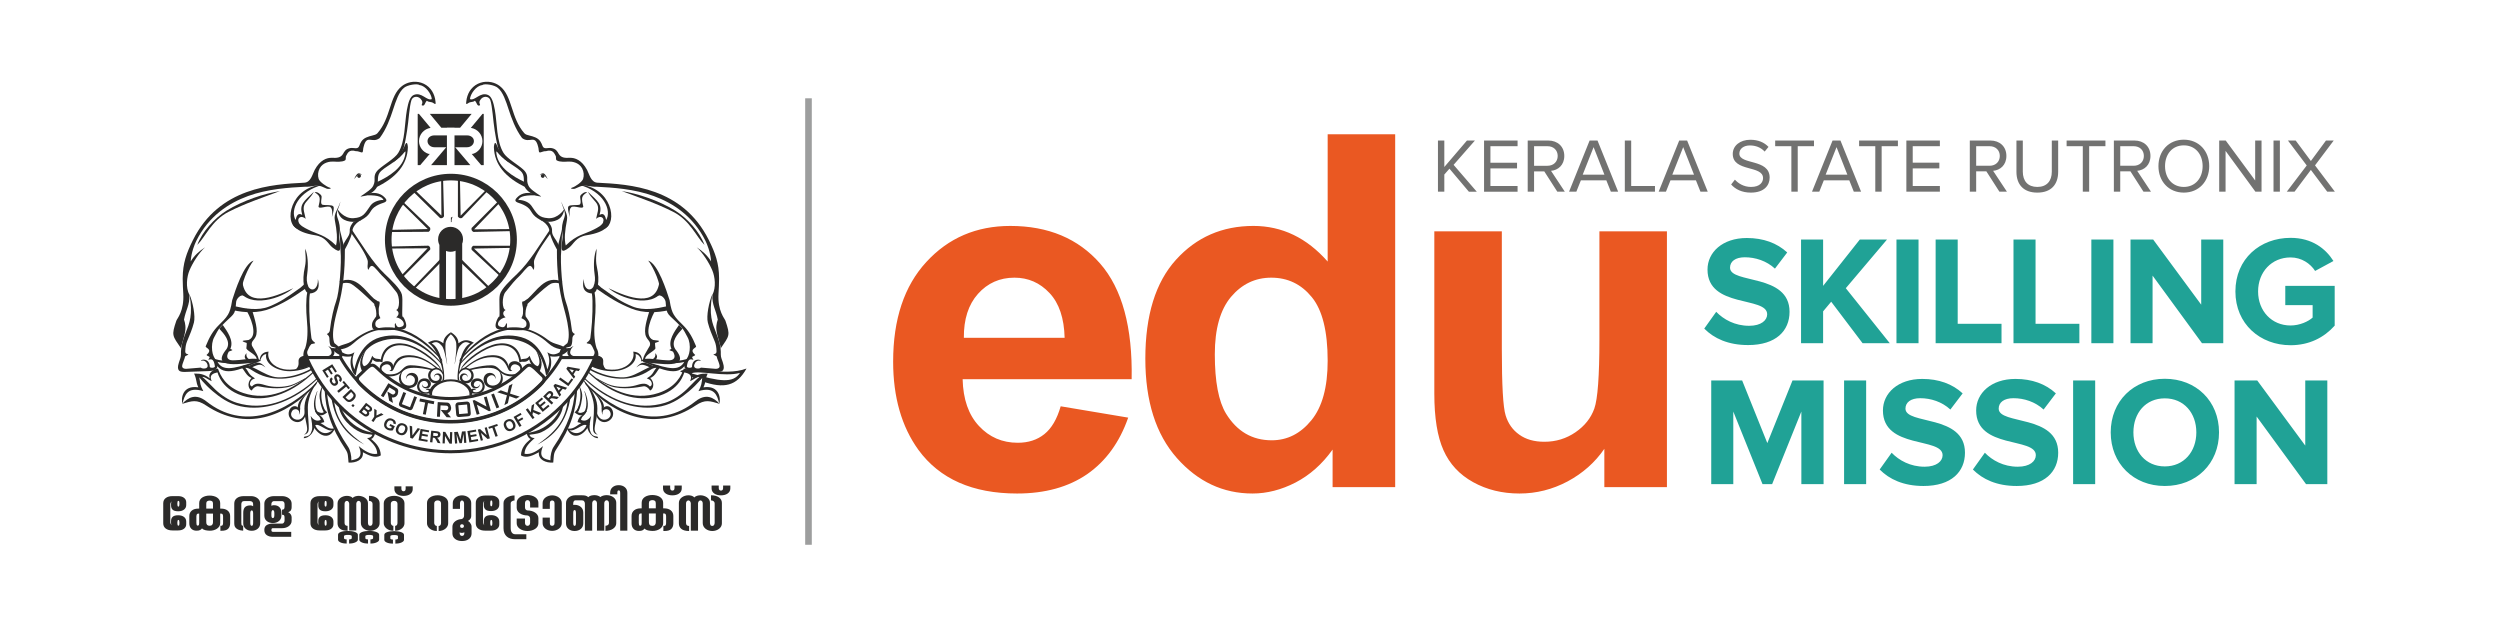 <?xml version="1.0" encoding="UTF-8"?>
<!DOCTYPE svg PUBLIC "-//W3C//DTD SVG 1.1//EN" "http://www.w3.org/Graphics/SVG/1.1/DTD/svg11.dtd">
<!-- Creator: CorelDRAW 2020 (64-Bit) -->
<svg xmlns="http://www.w3.org/2000/svg" xml:space="preserve" width="200mm" height="50mm" version="1.1" style="shape-rendering:geometricPrecision; text-rendering:geometricPrecision; image-rendering:optimizeQuality; fill-rule:evenodd; clip-rule:evenodd"
viewBox="0 0 20000 5000"
 xmlns:xlink="http://www.w3.org/1999/xlink"
 xmlns:xodm="http://www.corel.com/coreldraw/odm/2003">
 <defs>
  <style type="text/css">
   <![CDATA[
    .str1 {stroke:#2B2A29;stroke-width:52.92;stroke-miterlimit:22.926}
    .str0 {stroke:#9D9E9E;stroke-width:52.92;stroke-miterlimit:22.926}
    .fil0 {fill:none}
    .fil5 {fill:none;fill-rule:nonzero}
    .fil3 {fill:#2B2A29}
    .fil2 {fill:#20A296;fill-rule:nonzero}
    .fil4 {fill:#2B2A29;fill-rule:nonzero}
    .fil6 {fill:#727271;fill-rule:nonzero}
    .fil1 {fill:#EA5822;fill-rule:nonzero}
   ]]>
  </style>
 </defs>
 <g id="Layer_x0020_1">
  <g id="_1909824700192">
   <line class="fil0 str0" x1="6467.95" y1="786.33" x2="6467.95" y2= "4358.21" />
   <path class="fil1" d="M8485.47 3250.3l540.11 90.66c-68.96,197.76 -178.66,348.23 -327.87,452.05 -149.8,103.15 -337.07,155.08 -561.12,155.08 -355.46,0 -618.95,-116.33 -789.14,-348.92 -134.69,-186.6 -202.35,-421.81 -202.35,-706.33 0,-339.01 88.69,-605.14 265.47,-797.01 176.73,-192.5 400.78,-288.42 671.5,-288.42 303.58,0 543.42,100.54 719.46,301.56 175.45,201.09 259.57,509.25 251.65,924.49l-1352.19 0c3.92,160.32 47.27,285.16 130.72,374.52 82.79,89.32 186.65,134.02 310.12,134.02 84.81,0 155.72,-22.98 212.91,-68.98 57.81,-45.99 101.18,-120.24 130.73,-222.72zm31.56 -548.01c-3.94,-157 -44.03,-276.62 -120.87,-358.07 -76.94,-82.15 -170.19,-122.9 -280.59,-122.9 -117.62,0 -214.85,43.37 -291.71,129.44 -76.89,86.12 -114.38,203.73 -113,351.53l806.17 0zm2644.36 1194.53l-500.67 0 0 -300.27c-83.4,116.98 -182.63,204.33 -296.32,263.5 -113.66,58.44 -228.65,88.04 -344.29,88.04 -235.87,0 -437.56,-94.63 -605.77,-284.52 -167.58,-189.89 -251.72,-454.02 -251.72,-793.73 0,-346.94 81.53,-611.02 245.13,-791.75 163.57,-180.68 369.9,-270.68 619.62,-270.68 228.6,0 427.1,95.25 593.93,285.14l0 -1018.45 540.09 0 0 2822.72zm-1442.91 -1062.45c0,218.79 30.24,377.13 90.07,475.05 87.38,141.92 208.94,212.89 365.29,212.89 124.24,0 229.96,-53.24 316.74,-159.65 87.36,-106.49 130.72,-264.8 130.72,-476.39 0,-235.89 -42.03,-405.4 -126.79,-509.17 -84.79,-103.87 -192.53,-155.78 -324.6,-155.78 -128.13,0 -235.2,51.29 -321.99,153.78 -86.07,102.48 -129.44,255.58 -129.44,459.27zm3116.23 1062.45l0 -306.19c-74.96,109.07 -172.86,195.81 -294.37,260.88 -121.59,64.37 -249.72,96.58 -384.42,96.58 -137.97,0 -261.51,-30.21 -370.56,-90.71 -109.69,-60.45 -188.58,-145.85 -237.23,-254.93 -49.29,-109.69 -73.58,-260.82 -73.58,-454.02l0 -1297.67 540.09 0 0 942.21c0,288.47 9.9,464.54 30.21,529.6 19.77,65.04 55.86,116.95 109.12,154.42 52.58,38.11 119.57,57.14 201.05,57.14 92.61,0 175.42,-25.62 249,-76.2 73.58,-50.6 123.54,-113.69 150.49,-189.27 26.91,-75.53 40.75,-259.49 40.75,-553.22l0 -864.68 540.14 0 0 2046.06 -500.69 0z"/>
   <path class="fil2" d="M13984.48 2760.54c223.75,0 331.9,-114.36 331.9,-266 0,-309.52 -476.1,-221.27 -476.1,-353.02 0,-49.72 42.27,-83.29 118.1,-83.29 84.52,0 174.03,28.59 241.15,90.74l98.21 -129.28c-82.06,-75.82 -191.44,-115.61 -323.2,-115.61 -195.15,0 -314.49,114.38 -314.49,252.34 0,312.01 477.33,211.32 477.33,358 0,47.24 -47.24,91.98 -144.2,91.98 -114.36,0 -205.09,-50.96 -263.53,-111.86l-95.71 134.23c77.08,78.31 191.44,131.77 350.54,131.77zm1133.73 -14.92l-351.78 -440.03 329.41 -389.07 -217.53 0 -293.36 370.43 0 -370.43 -176.52 0 0 829.1 176.52 0 0 -254.81 64.64 -77.08 251.09 331.89 217.53 0zm230.06 0l0 -829.1 -176.52 0 0 829.1 176.52 0zm663.86 0l0 -155.37 -350.53 0 0 -673.73 -176.52 0 0 829.1 527.05 0zm622.84 0l0 -155.37 -350.53 0 0 -673.73 -176.52 0 0 829.1 527.05 0zm272.32 0l0 -829.1 -176.52 0 0 829.1 176.52 0zm878.89 0l0 -829.1 -176.5 0 0 520.83 -384.1 -520.83 -181.49 0 0 829.1 176.52 0 0 -540.71 395.27 540.71 170.3 0zm538.33 16.15c150.4,0 268.49,-62.14 353.02,-156.61l0 -318.21 -395.29 0 0 154.13 218.77 0 0 99.45c-33.56,31.08 -103.16,63.39 -176.5,63.39 -150.42,0 -259.81,-115.6 -259.81,-272.23 0,-156.62 109.39,-272.21 259.81,-272.21 88.24,0 159.1,49.72 196.39,108.14l146.68 -79.56c-62.16,-98.2 -170.29,-185.21 -343.07,-185.21 -242.41,0 -441.29,166.56 -441.29,428.84 0,261.04 198.88,430.08 441.29,430.08z"/>
   <path class="fil2" d="M14588.6 3872.98l0 -829.11 -248.61 0 -201.37 500.95 -201.38 -500.95 -247.36 0 0 829.11 176.52 0 0 -580.5 233.69 580.5 77.07 0 233.69 -580.5 0 580.5 177.75 0zm340.6 0l0 -829.11 -176.52 0 0 829.11 176.52 0zm458.68 14.92c223.75,0 331.9,-114.36 331.9,-266.01 0,-309.53 -476.1,-221.27 -476.1,-353.03 0,-49.72 42.27,-83.28 118.1,-83.28 84.52,0 174.03,28.59 241.15,90.74l98.2 -129.28c-82.05,-75.82 -191.44,-115.61 -323.2,-115.61 -195.15,0 -314.48,114.38 -314.48,252.34 0,312.01 477.33,211.32 477.33,358 0,47.24 -47.24,91.98 -144.2,91.98 -114.36,0 -205.1,-50.96 -263.53,-111.86l-95.71 134.24c77.08,78.31 191.44,131.77 350.54,131.77zm745.82 0c223.75,0 331.9,-114.36 331.9,-266.01 0,-309.53 -476.1,-221.27 -476.1,-353.03 0,-49.72 42.27,-83.28 118.1,-83.28 84.52,0 174.03,28.59 241.15,90.74l98.2 -129.28c-82.05,-75.82 -191.44,-115.61 -323.19,-115.61 -195.16,0 -314.49,114.38 -314.49,252.34 0,312.01 477.33,211.32 477.33,358 0,47.24 -47.24,91.98 -144.2,91.98 -114.36,0 -205.1,-50.96 -263.53,-111.86l-95.71 134.24c77.08,78.31 191.44,131.77 350.54,131.77zm627.74 -14.92l0 -829.11 -176.52 0 0 829.11 176.52 0zm556.86 14.92c251.11,0 433.83,-179 433.83,-428.86 0,-249.84 -182.72,-428.84 -433.83,-428.84 -249.84,0 -432.56,179 -432.56,428.84 0,249.86 182.72,428.86 432.56,428.86zm0 -156.63c-152.88,0 -251.09,-118.08 -251.09,-272.23 0,-155.38 98.21,-272.22 251.09,-272.22 152.9,0 252.34,116.84 252.34,272.22 0,154.15 -99.44,272.23 -252.34,272.23zm1300.23 141.71l0 -829.11 -176.5 0 0 520.83 -384.1 -520.83 -181.49 0 0 829.11 176.52 0 0 -540.72 395.28 540.72 170.29 0z"/>
   <g>
    <path class="fil3" d="M3607.1 1777.55c14.9,-3.94 -4.55,5.83 13.36,-43.79 -4.83,2.57 -9.28,4.82 -13.36,6.84l0 36.95z"/>
    <path class="fil3" d="M4628.12 1477.37c266.45,13.1 318.11,309.71 207.21,352.13 -11,-22.6 -10.76,-42.55 -7.7,-62.44 4.52,-28.6 -27.07,-45.29 -58.75,-16.45 8.46,-44.88 24.65,-77.01 10.31,-112.38 -11.16,-27.49 -50.93,-55.17 -76.18,-104.36 82.45,79.36 117.51,99.51 93.35,185.45 36.56,-22.44 47.16,13.77 52.9,40.88 45.81,-76.25 -17.85,-231.83 -221.14,-282.83z"/>
    <path class="fil3" d="M4697.15 1538.45c-18.23,-8.66 -49.76,15.63 -54.95,29.48 -5.21,13.82 14.34,64.32 -8.32,70.1 -22.65,5.75 -73.88,-2.18 -86.36,13.17 -12.46,15.31 12.25,86.94 12.25,86.94 0,0 -12.46,-60.84 9.71,-79.94 22.21,-19.11 95.17,20.26 96.76,-6.47 -5.25,-22.52 -14.16,-52.27 -7.43,-74.9 4.99,-16.48 21.48,-27.09 38.34,-38.38z"/>
    <path class="fil3" d="M4513.39 1674.25c0,0 0.14,27.46 -20.72,56.88 -33.09,46.69 -118.77,54.12 -165.13,30.58 -80.26,-40.73 -67.77,-72.48 -106.6,-103.19 -20.59,-16.29 -48.89,-27.76 -70.76,-34.91 -36.61,-11.93 -35.18,-25.58 -2.54,-53.86 23.23,-20.02 78.85,-45.3 160.14,-5.55 -97.58,-6.1 -151.6,5.17 -161.69,36.89 11.04,-5.03 77.17,4.79 103.8,43.12 46.46,66.98 58.81,95.98 135.77,101.26 79.85,5.49 127.73,-71.22 127.73,-71.22z"/>
    <path class="fil4" d="M4197.64 1456.23c-96.5,-44.56 -208.47,-114.7 -225.75,-222.81 -5.67,-35.46 2.18,-21.15 21.07,0.8 26.83,31.2 60.72,54.08 79.33,66.55l-47.1 -52.81c-20.15,-28.77 -37.48,-51.61 -55.17,-97.13 -14.86,-24.54 -19.05,20.21 -18.85,27.43 1.91,69.21 25.12,129.05 66.42,180.91 45.43,57.09 112.88,104.39 198.16,143.8l-18.11 -46.74z"/>
    <path class="fil3" d="M4317.83 1396.65c0,0 8.77,-6.85 22.65,-9.73 13.86,-2.95 25.11,13.09 37.14,37.87 11.99,24.82 -19.27,-27.34 -36.11,-28.51 -16.87,-1.21 -23.68,0.37 -23.68,0.37z"/>
    <path class="fil3" d="M4357.44 1407.18c0.34,1.11 -3.1,17.84 -17.82,15.71 -9.64,-1.36 -17.8,-15.53 -10.12,-22.61l6.99 -6.33 12.05 1.03c0,0 8.6,11.18 8.9,12.2z"/>
    <path class="fil3" d="M2586.08 1477.37c-266.44,13.1 -318.09,309.71 -207.2,352.13 11.04,-22.6 10.72,-42.55 7.69,-62.44 -4.47,-28.6 27.06,-45.29 58.74,-16.45 -8.45,-44.88 -24.64,-77.01 -10.3,-112.38 11.16,-27.49 50.91,-55.17 76.21,-104.36 -82.48,79.36 -117.52,99.51 -93.4,185.45 -36.54,-22.44 -47.17,13.77 -52.89,40.88 -45.8,-76.25 17.87,-231.83 221.15,-282.83z"/>
    <path class="fil3" d="M2517.04 1538.45c18.3,-8.66 49.78,15.63 54.99,29.48 5.21,13.82 -14.38,64.32 8.31,70.1 22.64,5.75 73.86,-2.18 86.35,13.17 12.47,15.31 -12.21,86.94 -12.21,86.94 0,0 12.46,-60.84 -9.74,-79.94 -22.19,-19.11 -95.17,20.26 -96.76,-6.47 5.22,-22.52 14.14,-52.27 7.4,-74.9 -4.98,-16.48 -21.44,-27.09 -38.34,-38.38z"/>
    <path class="fil3" d="M2700.8 1674.25c0,0 -0.13,27.46 20.75,56.88 33.06,46.69 118.79,54.12 165.14,30.58 80.21,-40.73 67.73,-72.48 106.58,-103.19 20.63,-16.29 48.84,-27.76 70.82,-34.91 36.54,-11.93 35.18,-25.58 2.48,-53.86 -23.25,-20.02 -78.85,-45.3 -160.14,-5.55 97.59,-6.1 151.59,5.17 161.69,36.89 -11.03,-5.03 -77.24,4.79 -103.82,43.12 -46.49,66.98 -58.77,95.98 -135.78,101.26 -79.84,5.49 -127.72,-71.22 -127.72,-71.22z"/>
    <path class="fil4" d="M3016.62 1456.23c96.51,-44.56 208.41,-114.7 225.68,-222.81 5.67,-35.46 -2.15,-21.15 -21.03,0.8 -26.83,31.2 -60.68,54.08 -79.38,66.55l47.11 -52.81c20.19,-28.77 37.49,-51.61 55.19,-97.13 14.84,-24.54 19.04,20.21 18.84,27.43 -1.89,69.21 -25.11,129.05 -66.4,180.91 -45.46,57.09 -112.91,104.39 -198.17,143.8l18.16 -46.74z"/>
    <path class="fil3" d="M2896.39 1396.65c0,0 -8.79,-6.85 -22.67,-9.73 -13.88,-2.95 -25.07,13.09 -37.13,37.87 -11.99,24.82 19.23,-27.34 36.14,-28.51 16.82,-1.21 23.66,0.37 23.66,0.37z"/>
    <path class="fil3" d="M2856.79 1407.18c-0.3,1.11 3.05,17.84 17.78,15.71 9.66,-1.36 17.8,-15.53 10.1,-22.61l-6.96 -6.33 -12.08 1.03c0,0 -8.58,11.18 -8.84,12.2z"/>
    <path class="fil3" d="M3341.57 911.13l10 0 93.12 111.8c-52.3,7.81 -92.64,52.48 -92.64,105.95l0 0c0,47.35 31.63,87.71 75.12,101.78 0.65,0.24 10.16,0.45 10.87,0.68l-76.29 89.75 -20.18 0 0 -409.96zm97 0l334.33 0 -91.94 110.62 -44.91 0 0 -0.71 -1.46 0 -57.69 0 -1.47 0 0 0.71 -44.97 0 -91.89 -110.62zm421.28 0l10.03 0 0 409.96 -20.16 0 -76.28 -89.75c0.69,-0.23 10.14,-0.44 10.85,-0.68 43.46,-14.07 75.1,-54.43 75.1,-101.78l0 0c0,-53.47 -40.31,-98.14 -92.62,-105.95l93.08 -111.8zm-97.13 409.96l-126.67 0 0 -26.14 0 -25.28 0 -186.54 100.88 0c29.9,0 54.39,18.76 54.39,45.75l0 0c0,26.92 -24.49,48.98 -54.39,48.98l-95.58 0 25.93 30.6 95.44 112.63zm-187.29 0l-126.71 0 95.47 -112.63 25.92 -30.6 -95.63 0c-29.87,0 -54.36,-22.06 -54.36,-48.98l0 0c0,-26.99 24.49,-45.75 54.36,-45.75l100.95 0 0 186.54 0 25.28 0 26.14z"/>
    <path class="fil4" d="M3759.73 792.79c2.65,-39.45 48.1,-106.56 97.73,-111.89 19.07,-15.22 100.22,-0.72 124.78,21.73 41.21,31.88 65.89,108.48 86.92,172.94 23.12,70.67 53.5,156.67 107.4,228.82 61.44,47.31 103.41,-34.5 128.71,70.06 5.72,13.9 2.03,39.37 10.42,44.23 8.41,4.82 28.79,-10.86 50.8,-8.86 58.06,-19.26 69.12,21.45 78.61,36.71 6.35,10.3 -1.9,30.38 9.39,36.92 24.98,14.38 68.14,10.28 93.47,9.13 24.19,-1.17 82.18,4.48 108.9,54.17 14.18,26.5 16.66,58.4 7.91,84.9 -7.68,23.38 -62.02,62.56 -90.15,70.17 -20.47,8.58 15.17,11.53 24.39,8.08 11.65,-4.33 27.58,-11.77 40.84,-17.56 41.26,-17.96 87.95,5.08 134.09,1.59 126.04,6.46 299.39,17.2 455.74,74.37 154.66,56.56 315.68,160.41 414.27,358.76 12.45,25.03 39.77,90.64 44.98,164.71 -30.33,-49.16 -67.63,-82.31 -115.39,-113.38 47.07,41.76 98.43,121.89 124.88,184.69 21.59,51.33 31.54,135.45 0.88,195.74 -4.65,81.47 28.64,118.71 42.96,198.72 0,0.08 -15.36,34.89 -10.87,81.76 5.54,56.62 37.24,128.63 33.62,148.71 70.8,-103.63 78.83,-102.87 38.44,-222.28 -5.85,-17.28 -63.4,-76.8 -55.39,-216.19 2.15,-37.73 4.3,-75.47 4.51,-114.28l0 -0.11 0.02 -10.08 0 -0.12c-0.26,-59.15 -7.66,-108.95 -21.62,-157.28 -13.94,-48.19 -34.13,-94.36 -60.06,-146.59 -105.23,-211.73 -264.04,-323.51 -429.46,-383.96 -163.69,-59.83 -332.33,-68.84 -461.62,-75.45 -52.9,-2.66 -64.98,-68.31 -83.53,-102.8 -41.61,-77.4 -95.97,-98.42 -139.36,-96.31 -35.11,1.59 -66.96,1.28 -86.55,-30.42 -11.52,-20.72 -21.82,-41.46 -58.91,-47.65 -29.09,-4.84 -59.63,14.21 -71.5,-17.32 -8.7,-23.15 -18.89,-50.32 -55.22,-67.01 -17.02,-7.86 -32.5,-11.64 -47.02,-15.21 -17.64,-4.31 -33.47,-8.2 -43.12,-19.18 -53.12,-60.57 -77.02,-133.49 -98.61,-199.66 -23.62,-72.1 -44.85,-136.89 -97.97,-177.93 -19.69,-15.16 -42.99,-25.49 -67.57,-30.58 -28.4,-5.82 -58.52,-4.61 -86.59,4.49 -28.47,9.11 -54.82,26.16 -75.32,51.75 -16.19,20.22 -28.59,45.75 -35.18,76.88l-3.55 25.96c-2.35,16.92 0.83,19.69 14.07,9.89 22.2,-16.45 37.05,-5.17 55.17,-20.53 16.94,13.67 16.45,48.42 39.82,36.64 7.61,-3.84 -11.17,-15.94 0.19,-37.7 22.49,-42.93 72.35,-36.83 83.38,-4.48 16.85,49.68 22.09,165.1 35.42,246.39 8.2,49.52 15.51,94.42 23.32,124.31l0 0.12 0.09 0.12c31.63,120.61 118.99,137.89 183.57,196.25 36.71,33.1 21.22,75.99 29.76,117.31 6.63,31.67 56.8,79.3 134.12,87.99 5.89,-2.28 -63.16,-39.64 -89.57,-70.71 -19.22,-22.62 -21.88,-51.12 -21.38,-60.71l0 -0.06c1.66,-35.24 -1.83,-58.21 -32.83,-86.26 -42.66,-38.52 -129.61,-87.55 -156.64,-131.76 -57.64,-94.24 -50.1,-237.11 -69.43,-344.6 -10.74,-59.76 -25.52,-106.41 -54.33,-118.95 -62.99,-27.54 -105.66,50.29 -144.83,32.85z"/>
    <path class="fil4" d="M5698.89 2353.94c-27.79,63.28 -49.2,175.33 -35.99,226.94 13.02,50.68 32.93,98.26 54.71,149.89l-0.01 0.01 0.11 0.21 0.08 0.08c9.71,23.16 13.36,49.27 14.23,74.79 0.33,9.98 2.49,24.94 -24.5,28.65 -0.2,5.9 24.93,12.38 26.1,18.13 4.06,20.41 14.89,39.74 19.31,56.67l2.92 10.92c8.14,29.43 -23.94,30.63 -31.72,30.38l-117.33 -9.76c-2.15,8.72 -64.14,18.18 -52.27,-23.84 5.2,-18.43 24.18,-39.9 51.19,-29.58 3.08,-14.1 -68.18,-24.94 -69.36,45.76 -0.23,13.27 -41.6,11.77 -41.59,-2.23 7.64,-50.88 21.43,-64.34 51.55,-52.01 2.38,-4.39 -10.87,-17.52 -9.1,-21.74 3.48,-8.34 21.87,-8.61 24.25,-18.09 -54.03,-46.82 13.02,-54.69 7.03,-69.35 -30.11,-73.58 -56.41,-121.1 -106.92,-170.94 -23.22,-22.94 -52.41,-50.05 -71.13,-81.45 -13.74,-23.04 -24.07,-52.12 -33.7,-115.76 -23.56,-73.35 -92.04,-291.54 -171.21,-316.88 9.59,11.19 21.66,30.32 33.72,52.82 5.81,10.78 11.61,22.31 17.16,34.19 24.06,51.19 43.43,107.6 36.59,128.17 -5.03,15.36 -13.56,36.91 -11.56,51.24 0.69,5.57 -12.6,23.14 -7.99,19.59 33.86,-25.86 72.33,22.65 71.96,48.93 7.56,111.81 15.99,81.69 123.48,195.24 23.74,25.01 35.1,54.01 50.96,81.77 16.23,28.52 21.64,70.21 17.09,107.88 -0.97,8.05 -2.3,15.68 -4.11,22.82 -1.74,6.94 -3.93,13.57 -6.52,19.73 -1.42,3.39 -2.84,6.26 -4.17,8.71l-4.37 8.03 -0.03 -0.01c-13.18,24.08 -22.63,41.51 -23.23,57.99 -1.19,31.47 18.24,44.96 74.07,46.98l180.53 6.44c45.57,1.64 60.2,-7.64 61.31,-36.63 0.31,-9.84 -2.3,-19.36 -5.85,-32.14 -1.64,-5.98 -2.27,-8.06 -2.9,-10.36 -3.91,-14.94 -15.87,-36.31 -15.2,-59.51 2.04,-64.8 -15.94,-118.19 -36.87,-171.83 -30.61,-78.45 -61.27,-145.49 -30.72,-310.85z"/>
    <path class="fil4" d="M5197.24 2481.46c-19.78,68.15 -53.35,164.25 -27.25,214.2 13.98,28.42 38.58,37.58 28.31,70.95l-0.08 -0.01c-10.44,21.51 -75.98,111.86 -47.26,129.75l-0.03 0.01c4.44,2.78 9.43,4.22 15.09,4.36 88.16,1.62 378.23,65.51 235.67,-108.34 -37.35,-59.77 19.59,-120.98 58.48,-163.11l-27.8 -30.1c-35.19,50.69 -90.65,125.42 -61.48,189.75 2.47,5.42 -18.42,6.87 -14.74,12.78 1.61,2.5 27.1,9.42 28.61,12.28 53.23,97.46 -86.11,67.12 -142.48,66.77 19.6,-18.42 17.63,-36.9 -0.22,-55.4 9.39,45.18 -35.52,63.26 -78.53,56.88 -16.49,-39.86 67.69,-68.28 80.14,-94.78 0,-0.01 -5.86,-43.34 -2.11,-44.42 74.6,-21.87 -6.44,-19.06 -16.8,-23.46 -83.45,-35.49 -7.37,-198.48 23.74,-246.22l-4.79 -3.08c-14.67,4.86 -30.68,13.04 -46.47,11.19z"/>
    <path class="fil4" d="M5332.43 2450.59c-74.53,17.05 -182.99,37.98 -271.82,1.51 -89.73,-36.8 -134.23,-67.73 -251,-151.32 -2.79,-2 -34.94,-32.07 -37.79,-34.19l-16.37 32.01c131.83,92.15 197.74,130.01 293.52,169.25 98.75,40.57 213.14,33.62 298.61,14.03l-15.15 -31.29z"/>
    <path class="fil3" d="M5275.77 2247.79c-21.27,216.42 -242.84,137.82 -407.71,57.63 90.33,79.63 347.88,167.4 436.37,16.14 0,0 -30.59,-75.62 -28.66,-73.77z"/>
    <path class="fil4" d="M5384.53 1694.2c-133.03,-67.35 -261.66,-109.97 -410.1,-165.49 117.02,17.14 294.72,73.58 428.71,157.23 94.69,59.11 194.35,168.59 232.89,273.54 -64.3,-62.86 -114.2,-195.85 -251.5,-265.28z"/>
    <path class="fil4" d="M4498.63 1819.21c-0.34,16.8 -43.24,169.5 -43.31,185.99 -0.3,159.81 13.41,307.99 55.46,458.1 3.84,13.79 18.64,66.78 28.5,118.36 13.91,72.85 14.72,128.98 -0.2,163.26 -36.19,28.32 -58.69,48.83 -61.51,73.71 -2.92,26 -5.6,38.33 8.11,44.99l1.72 -2.99 271.64 0c-2.28,5.18 -4.62,10.34 -6.96,15.49 18.11,-1.29 30.52,-4.94 32.84,-13.4 0.09,-0.2 10.06,-39.95 -12.33,-77.67 -20.29,-62.01 -22.05,-139.21 -13.25,-228.67 6.83,-69.63 7.88,-160.07 -2.91,-215.72 19.17,-12.43 46.59,-80.76 18.2,-207.37 -13.53,-60.59 0.51,-120.66 -2.15,-144.03 -19.52,45.79 -26.75,127.75 -15.91,202.25 5.62,38.8 5.89,65.35 -10.19,103.89 -30.47,44.54 -79.46,12.12 -75.23,-63.7 -27.91,105.4 42.35,114.1 63.82,115.98 10.66,55.14 3.76,226.47 -5.43,298.16 -1.62,19.39 -4.71,36.75 -6.16,54.08 -2.39,28.7 -30.57,39.08 -30.3,43.45 0.52,7.82 30.95,4.62 33.04,13.08 13.51,13.11 16.67,27.33 24.84,43.26 12.27,20.67 2.63,40.88 -6.04,49.78 -14.69,15.18 -106.2,6.34 -127.08,2.96 -86.52,-1.94 -54.88,-63.23 -29.22,-83.05 -21.03,5.69 -72.29,39.34 -38.68,78.09 -39.13,9.72 -49.43,3.02 -54.38,-10.3 13.85,-74.07 59.36,-53.29 71.74,-68.73 7.85,-9.9 11.35,-31.33 11.59,-59.25 0.29,-29.55 26.12,-35.1 18.78,-38.31 -20.67,-9.07 -22.11,-25.06 -23.03,-33.06 -4.72,-43.22 -13.05,-90.73 -22.67,-132.81 -4.32,-19.04 -8.84,-37.01 -13.32,-52.97 -4.55,-16.32 -9.02,-30.5 -13.21,-41.44l-0.05 -0.3 -0.07 -0.09c-26.37,-70.21 -45.09,-307.94 -35.46,-405.3l8.77 -185.72zm26.69 591.02l-26.69 -591.02 26.69 591.02z"/>
    <path class="fil4" d="M4398.43 1839.05c-82.19,119.61 -159.68,255.25 -261.92,352.64 -50.66,48.24 -127.17,119.38 -137.45,164.94l0 0.19 -0.1 0.12c-4.88,21.84 -4.16,54.46 -3.4,87.58 0.86,39.21 1.77,77 -0.64,88.81l-4.98 0.45 -0.09 0.17c-3.58,4.93 -6.72,10.04 -9.47,15.24 -2.66,5.13 -4.95,10.3 -6.88,15.39 -31.21,81.43 23.31,71.2 71.65,73.56 27.15,1.36 60.63,3.45 87.56,3.45 53.14,0 98.12,2.86 101.74,-18.49l0.03 -0.22 2.29 -5.66c8.74,-42.95 -17.25,-62.22 -31.44,-85.55 -5.73,-26.64 3.3,-76.45 12.99,-87.47l0.03 -0.09 0.1 -0.03 0 0c1.45,-1.68 -0.32,-11.25 3.52,-14.89 39.08,-36.92 87.41,-83.5 130.15,-119.19 19.37,-16.13 49.47,-41 67.46,-44.5 17.82,-3.41 37.77,-5.13 62.62,4.47l15.96 -17.56c-34.15,-13.18 -63.01,-16.74 -90.44,-11.46 -27.27,5.25 -51.75,18.96 -77.54,40.52 -36.74,30.64 -74.67,78.66 -106.75,107.27 -6.02,5.33 -24.25,14.93 -29.24,19.71 -4.91,4.54 -11.12,0.53 -13.73,3.53l-0.11 0.06 -0.01 0.08 0 0c-10.64,12.24 6.12,42.59 4.09,67.57 -2.38,29.65 4.57,30.68 -13.42,65.51 23.41,11.36 46.28,23.67 39.62,56.65 -8.51,41.96 -112.57,21.03 -136.7,21.03 -36.63,13.55 -6.01,-26.6 -24.08,-38.39 -12.01,51.49 -43.35,28.06 -52.86,27.32 -32.77,-16.11 -1.97,-65.22 47.37,-72.92 -31.14,-25.82 -18.01,-49.7 1.17,-59.05 -30.91,-4.71 -30.91,-107.2 -2.38,-143.12 50.09,-63.06 74.62,-93.19 118.09,-134.64 14.32,-13.63 57.34,-70.99 74.25,-74.49 28.17,-5.86 30,54.59 36.73,19.32 5.49,-28.53 -6.94,-44.38 3.83,-72.51 27.59,-71.84 90.25,-153.15 127.73,-208.01l-5.35 -27.34z"/>
    <path class="fil3" d="M4311.75 1754.42c0,0 75.88,28.2 83.9,93.7 8.07,65.5 74.84,174.44 74.84,174.44 20.46,-88.67 -58.51,-116.87 -54.08,-176.72 2.04,-27.99 -18.99,-60.27 -33.44,-73.41l-71.22 -18.01z"/>
    <path class="fil3" d="M4490.69 1612.41c6.9,42.31 39.54,85.19 25.18,124.11 -39.32,106 -7.92,121.1 -16.8,180.09 -12.22,81.08 -14.73,118.03 54.41,63.94 37.45,-29.25 52.1,-84.65 140.21,-98.6 166.32,-26.13 179.31,-92.18 178.89,-92.51l-29.14 -24.94c-0.41,14.39 -7.22,-9.1 -11.17,1.32 -14.75,39.48 -51.36,54.51 -83.4,71.13 -72.26,37.59 -133.47,38.56 -222.9,126.76 -13.3,-53.61 -6.87,-116.16 9.76,-203.4 9.66,-50.96 -26.12,-87.01 -45.04,-147.9z"/>
    <path class="fil3" d="M4382.54 2718.08c-249.68,-191.51 -503.98,-88.81 -699.42,150.66 -7.91,9.72 -3.59,16.06 -11.39,26.26 202.2,-237.76 476.29,-366.08 712.8,-150.45 66.65,60.85 119.31,45.82 179.37,64.28 -84.75,-66.51 -119.85,-43.58 -181.36,-90.75z"/>
    <path class="fil3" d="M4565.64 2786.58c-58.32,-19.07 -105.87,88.66 -187.05,31.13 21.38,51.3 19.84,89.17 -0.04,137.6 -0.83,1.98 -28.45,-209.16 -208.52,-257.98 -181.04,-49.07 -348.03,39.96 -488.49,206.34 -6.79,8.05 -3.07,12.95 -9.81,21.44 149.51,-170.05 325.67,-261.64 512.31,-189.92 122.42,46.98 163.44,147.92 182.98,260.34 4.98,28.65 64.58,-65.92 34.14,-145.65 104.53,20.36 155.23,-60.25 164.48,-63.3z"/>
    <path class="fil3" d="M3684.38 2958.01c56.89,-76.23 189.46,-174.28 291.18,-192.57 88.69,-15.91 168.8,21.78 179.61,134.46 29.71,-16.2 45.75,9.44 78.25,-24.31 6.37,27.94 21.37,46.67 41.42,68.18 2.79,2.35 5.7,4.95 8.83,7.7l28.59 27.51c29.67,-51.71 32.2,-107.17 -26.63,-180.34 31.33,62.79 40.44,112.28 16.46,130.96 -29.79,-6.32 -50.85,-41.37 -65.94,-83.69 -18.76,32.37 -44.37,20.24 -68.67,29.68 -16.77,-109.72 -104.59,-141.12 -193.57,-125.08 -95.51,17.23 -248.77,119.91 -286.79,199.4 0,0 1.4,9.44 -2.74,8.1z"/>
    <path class="fil4" d="M3734.53 2955.85c2.28,1.31 107.6,-33.59 193.89,-33.69 66.84,-0.1 61.17,55.5 132.18,69.77 22.76,4.58 51.86,5.94 73.21,-4.61 34.27,-17 42.28,-56.36 -1.06,-70.57 -29.01,-9.57 -48.33,10.09 -48.82,40.76 -28.44,-3.74 -22.89,-78.79 48.18,-66.62 38.46,10.55 50.84,44.53 41.37,73.65 -16.57,15.55 -33.8,30.44 -51.65,44.57 -19.33,4.11 -41.94,2.26 -60.73,-1.62 -63.67,-13.14 -67.18,-58.89 -133.43,-64.07 -59.15,-4.56 -126.58,8.76 -163.34,17.45 -12.73,2.99 13.82,13.62 -14.8,-0.77l-15 -4.25z"/>
    <path class="fil3" d="M3714.41 2942.52c63.13,-49.78 131.31,-98.64 219.31,-100.8 43.67,-1.13 107.01,4.28 133.78,81.82 2.77,8.01 7.28,18.46 14.08,28.49 5.22,7.57 13.62,13.82 19.2,12.19 -23.91,12.85 -32.51,-2.94 -37.89,-16.31 -27.89,-68.91 -65.35,-91.35 -130.11,-90.55 -87.41,1.12 -158.37,45.38 -217.4,99.25l-0.97 -14.09z"/>
    <path class="fil3" d="M3980.41 2954.07c32.1,32.68 32.29,76.74 16.58,101.18 -27.56,42.5 -99.01,39.3 -101.52,-9.55 -7.16,-42.18 60.44,-67.16 69.01,-13.11 4.32,-24.3 -11.82,-43.53 -32.69,-48.06 -48.05,-10.45 -75.12,36.33 -58.06,77.13 23.18,55.52 94.24,50.89 124.4,22.8 33.54,-31.19 36.87,-89.74 -17.72,-130.39z"/>
    <path class="fil3" d="M3675.76 3044.6c-6.87,1.35 -14.53,-5.33 -14.76,-8.04 -7.06,-71.68 29.31,-257.85 99.56,-288.12 -37.99,-24.59 -60.48,-5.07 -81.05,18.4 -24.88,28.35 -38.05,144.47 -43.01,148.38 0,-8.45 19,-100.34 13.4,-167.31 -2.31,-26.84 -21.74,-57.68 -42.8,-73.89l0 -16.13c37.4,23.39 60.18,50.09 60.18,88.26 36.87,-25.35 65.23,-37.61 123.88,-4.23 -74.13,40.35 -139.6,231.56 -115.4,302.68z"/>
    <path class="fil3" d="M5564.91 3243.99c-312.99,208.52 -631.76,96.7 -876.63,-164.03 -9.97,-10.59 -4.56,-17.47 -14.34,-28.56 253.47,258.84 592.85,394.49 889.26,159.75 83.57,-66.22 144.43,-32.76 194.11,19.85 -79.58,-23.46 -115.35,-38.41 -192.4,12.99z"/>
    <path class="fil3" d="M5754.36 3229.42c-16.7,-67.75 -39.32,-139.45 -166.69,-100.11 26.71,-51.27 22.57,-56.09 32.04,-110.66 0.19,-1.2 -35.67,50.94 -108.48,112.29 -53.1,44.8 -125.26,98.68 -220.41,119.33 -190.97,41.48 -402.52,-31.83 -573.55,-179.54 -16.26,-14.04 -31.63,-28.43 -46.74,-43 1.48,-2.39 3.02,-4.72 4.52,-7.1 15.83,15.1 32.08,29.97 49.66,44.23 176.54,143.38 382.01,222.93 595.25,157.61 64.63,-19.82 125.76,-62.04 173.68,-107.68 65.68,-62.61 113.01,-128.7 167.67,-126.36 -25.09,59.46 -11.65,63.01 -33.83,110.29 130.9,-20.37 139.88,95.34 126.88,130.7z"/>
    <path class="fil3" d="M5605.25 3021.49c-14.11,-21.93 -60.1,19.31 -84.62,27.56 24.61,-51.3 -14.85,-62.7 -46,-70 -2.7,-0.6 -27.26,147.52 -234.63,196.58 -179.95,42.47 -379.82,-42.89 -539.07,-198.68 1.43,-2.53 2.79,-5.03 4.2,-7.55 165.65,151.9 361.09,241.75 562.92,174.5 140.98,-46.97 183.63,-140.88 202.51,-195.27 28.76,2.79 84.87,31.94 64.58,79.18 46.4,-39.05 98.49,-41.84 114.73,-36.13l-44.62 29.81z"/>
    <path class="fil3" d="M4731.25 2920.62c58.56,26.51 148.42,44.81 211.88,33.24 84.2,-15.33 138.34,-77.75 122.66,-140.59 21.75,0.3 77.7,9.93 69.65,86.1 -4.76,-30.5 -23.36,-66.71 -51.48,-66.18 14.63,54.74 -44.71,117.07 -145.38,133.46 -63.17,10.25 -150.07,-6.22 -208.49,-35.96 -1.5,-0.59 -2.52,-1.3 -3.25,-2 1.34,-2.72 2.79,-5.41 4.14,-8.17 0.1,0 0.2,0.06 0.27,0.1z"/>
    <path class="fil3" d="M4775.6 3033.66c30.55,18.64 76.57,44.55 112.7,56.72 91.23,30.65 210.6,9.23 259.25,0.11 19.35,-3.62 43.82,15.63 52.86,33.62 18.78,-3.45 48.47,-55.16 -1.48,-103.37 -15.06,3.93 -22.1,4.18 -23.17,6.94 10.8,4.02 19.55,7.54 26.65,15.26 16.87,18.3 16.15,43.44 -3.66,48.95 -32.45,-36.73 -74.29,-19.72 -115.39,-8.22 -53.35,15.03 -131.66,16.34 -193.87,-1.73 -38.72,-11.21 -80.14,-36.99 -114.99,-54.71 -6.26,4.03 -0.97,5.17 1.1,6.43z"/>
    <path class="fil3" d="M5197.92 3024.41c47.49,-11.6 62.56,-72.18 88.45,-87.63 -58.96,-57.07 -180.58,77.17 -294.37,81.73 -80.86,3.28 -178.33,-19.22 -273.92,-72.92 -1.86,3.45 -3.67,6.93 -5.55,10.34 154.52,90.33 340.24,103.58 484.56,6.94 17.49,-11.7 35.12,-21.78 54.83,-20.35 -30.24,32.8 -21.3,50.67 -78.23,84.63l24.23 -2.74z"/>
    <path class="fil3" d="M5090.07 2939.75c32.61,-22.74 40.52,-35.22 114.09,1.94l21.01 -14.09c-68.97,-33.9 -90.37,-39.83 -135.1,12.15z"/>
    <path class="fil3" d="M5440.24 2970.58c86.98,-54.08 350.15,46.81 531.78,-22.3 -77.36,139.17 -179.71,165.29 -355.7,101.46 -2.34,-0.87 6.9,-27.95 4.53,-28.88 -3.69,-1.34 -20.81,22.59 -24.66,21.28 -9.84,-3.2 11.21,-26.99 0.2,-31.72 -4.39,-1.92 -40.47,15.72 -45.09,13.65 -6.74,-3.02 -13.66,-6.21 -20.63,-9.56 -1.52,-2.29 13.03,-13.75 -48.14,-53.9 -5.88,-3.83 -8.6,26.99 -15.08,23.74 -8.9,-4.45 -18,-9.02 -27.21,-13.77zm90.61 16.21c60.21,-27.42 263.15,31.38 388.94,-3.62 -55.52,86 -163.27,68.33 -388.94,3.62z"/>
    <path class="fil3" d="M5127.07 2883.97c62.9,-46.33 253.34,40.06 384.75,-19.08 -58.02,145.43 -149.07,128.47 -384.75,19.08zm63.3 14.53c43.57,-23.47 192.65,26.27 283.67,-3.76 -40.17,73.69 -120.36,59.18 -283.67,3.76z"/>
    <path class="fil3" d="M4618.26 3104.1c-9.4,181.7 -47.72,307.47 -169.63,493.05 -20.72,31.68 -17.5,49.76 -22.57,103.34 -59.23,4.63 -122.16,-22.51 -114.84,-82.29 -40.05,20.33 -96.74,53.68 -143.46,24.65 2.27,-59.42 34.44,-94.76 77.37,-131.34 -12.57,-2.43 -22.84,-16.58 -33.05,-45.64 17.52,-5.03 60.08,-9.21 102.9,-28.85 64.47,-29.59 137.73,-84.16 173.94,-184 5.74,-5.66 11.44,-11.37 17.07,-17.14 -8.7,107.79 -103.77,190.49 -176.37,222.41 -38.54,17.04 -84.35,15.83 -94.49,20.42 7.81,19.36 23.97,25.93 42.69,25.29 -40.1,37.24 -80.82,72.27 -81.36,126.23 49.05,9.64 101.67,-21.85 148.02,-61.79 -43.47,100.79 22.63,104.18 58.74,114.34 -1,-38.46 9.18,-83.38 25.82,-107.71 118.31,-173.21 159.76,-307.39 169.86,-445.41 6.59,-8.42 13.01,-16.95 19.36,-25.56z"/>
    <path class="fil3" d="M4298.72 3557.45c128.07,-67.13 237.25,-174.3 266.02,-385.9 -7.59,8.88 -15.26,17.71 -23.07,26.39 -13.45,177.26 -124.93,276.42 -242.95,359.51z"/>
    <path class="fil3" d="M4775.08 3263.3c-8.35,41.85 12.12,77.12 35.15,88.82 40.22,20.42 91.3,-17.15 70.36,-57.27 -14.5,-37.18 -75.96,-24 -56.99,23.32 -14.59,-17.29 -11.69,-40.53 1.61,-54.35 30.47,-31.87 72.32,-7.81 78.79,33.03 8.99,55.71 -45.58,86.76 -80.91,79.13 -39.36,-8.48 -69.19,-53.52 -48.01,-112.68z"/>
    <path class="fil3" d="M4665.3 3035.98c29.47,31.2 76.96,88.96 101.92,159.16 10.99,31.04 13.03,64.63 10.84,100.1 -2.36,38.97 -11.06,72.99 -18.47,110.71 -5.24,26.65 -5.04,56.33 23.07,71.38 -31.44,-5.72 -38.24,-26.24 -38.59,-47.67 -0.77,-39.33 4.73,-80.19 6.53,-119.6 1.63,-35.63 1.93,-69.35 -3.27,-94.57 -16.38,-79.24 -46.93,-126.87 -84.61,-175.53 0.85,-1.32 1.71,-2.68 2.58,-3.98z"/>
    <path class="fil3" d="M4633.12 3083.62c10.81,20.14 21.99,46.56 24.27,72.12 3.25,36.19 -14.22,112.99 -33.67,140.89 -8.15,11.75 -1.08,-21.38 -1.22,-22.61 1.9,-5.68 3.66,-11.18 5.28,-16.63 20.79,-69.61 20.19,-125.47 3.16,-170.77l2.18 -3z"/>
    <path class="fil3" d="M4596.18 3298.18c23.84,19.58 38.9,27.92 63.61,22.49 -15.95,7.63 -32.33,22.81 -39.98,56.07 15.39,3.68 56.66,19.48 74.63,4.22 -2.39,33.6 9.88,68.85 28.96,91.25 19.06,22.43 43.6,35.74 62.48,32.52 -2.81,-1.24 -4.32,-11.85 -7.59,-12.08 -37.8,-2.78 -49.27,-18.3 -58.16,-48 -8.26,-27.57 -1.31,-68.74 9.19,-117.65 -31.17,46.75 -63.19,41.49 -81.52,31.43 10.75,-36.36 29.28,-33.34 46.86,-71.5 -24.35,3.02 -47.82,28.39 -73.02,9.04 8.76,-15.43 19.2,-48.94 13.04,-64.35 -12.83,44.12 -26.55,59.19 -38.5,66.56z"/>
    <path class="fil3" d="M4677.79 3130.76c19.14,43.54 36.74,106.38 14.69,160.06 -4.87,11.7 -27.41,39 -27.59,37.78 1.93,-5.58 5.62,-28.38 9.36,-33.83 25.07,-36.48 19.65,-110.19 0.07,-165.21l3.47 1.2z"/>
    <path class="fil3" d="M4759.75 3147.66c28.87,25.97 70.03,59.88 71.8,106.68 0.45,10.26 -13.99,44.68 -14.52,43.8 -0.47,-4.77 -5.44,-22.81 -4.52,-28.06 6.21,-35.18 -22.7,-87.85 -55.73,-122.13l2.97 -0.29z"/>
    <path class="fil3" d="M4716.55 3393.52c-61.97,-62.73 -109.32,61.93 -183.31,30.58 47.42,110.02 143.14,58.16 183.31,-30.58zm-24.1 9.06c-28.32,-21.53 -94.64,55.42 -138.55,38.7 63.07,53.31 119.63,6.01 138.55,-38.7z"/>
    <path class="fil3" d="M4777.42 2843.69c-1.74,5.07 53.41,1.69 48.23,52.5 -5.19,50.76 36.19,65.99 36.19,65.99l-81 -18.6 -51.7 -19.47c6.94,-13.6 13.62,-27.42 19.99,-41.38 14.46,-20.84 29.16,-41.67 28.29,-39.04z"/>
    <path class="fil3" d="M3664.71 2990.17c1.31,1.3 4.48,10.66 5.46,8.68 41.3,-86.83 123.09,-25.67 94.49,27.37 -15.48,28.83 -63.65,28.52 -67.61,-2.15 -4.64,-27.38 38.31,-39.84 43.91,-4.85 2.77,-15.73 -7.69,-28.19 -21.2,-31.14 -31.13,-6.75 -48.61,23.56 -37.61,50 15.04,36 68.09,35.52 88.13,12.33 40.59,-47.04 12.28,-105.29 -46.87,-107.52 -48.97,-1.81 -55.8,49.46 -58.7,47.28z"/>
    <path class="fil3" d="M3809.55 3121.72c-21.28,-9.93 -41.52,9.9 -12.34,15.59 46.25,9.02 77.8,-36.84 56.55,-72.03 -14.3,-23.69 -56.21,-25.96 -63.54,7.51 -4.67,27.34 41.75,35.11 47.31,0.11 2.79,15.67 -6.3,30.17 -27.33,33.76 -31.38,5.4 -51.3,-24.9 -40.31,-51.27 15.05,-35.98 68.12,-35.51 88.09,-12.33 40.63,47 14.62,108.12 -48.68,106.94 -99.23,-1.97 -23.99,-66.97 0.25,-28.28z"/>
    <path class="fil3" d="M3605.74 3034.39c95.21,0 172.41,49.85 172.41,111.3 0,4.31 -0.37,8.54 -1.07,12.66 -7.4,1.54 -14.87,3.04 -22.37,4.38 0.75,-3.64 1.13,-7.4 1.13,-11.18 0,-51.96 -71.74,-101.14 -149.34,-101.14 -77.55,0 -150.08,48.4 -150.08,100.33 0,4.13 0.44,8.23 1.3,12.25 -7.81,-1.43 -15.57,-2.96 -23.33,-4.62 -0.73,-4.11 -1.14,-8.37 -1.14,-12.68 0,-61.45 77.24,-111.3 172.49,-111.3z"/>
    <path class="fil4" d="M3454.47 792.79c-2.66,-39.45 -48.13,-106.56 -97.71,-111.89 -19.09,-15.22 -100.26,-0.72 -124.79,21.73 -41.23,31.88 -65.91,108.48 -86.95,172.94 -23.1,70.67 -53.48,156.67 -107.4,228.82 -61.42,47.31 -103.36,-34.5 -128.68,70.06 -5.74,13.9 -2.08,39.37 -10.42,44.23 -8.4,4.82 -28.82,-10.86 -50.82,-8.86 -58.04,-19.26 -69.13,21.45 -78.56,36.71 -6.38,10.3 1.85,30.38 -9.41,36.92 -25,14.38 -68.16,10.28 -93.48,9.13 -24.2,-1.17 -82.16,4.48 -108.89,54.17 -14.23,26.5 -16.65,58.4 -7.96,84.9 7.7,23.38 62.08,62.56 90.18,70.17 20.5,8.58 -15.18,11.53 -24.38,8.08 -11.64,-4.33 -27.56,-11.77 -40.86,-17.56 -41.26,-17.96 -87.88,5.08 -134.09,1.59 -125.98,6.46 -299.33,17.2 -455.74,74.37 -154.66,56.56 -315.66,160.41 -414.26,358.76 -12.43,25.03 -39.8,90.64 -44.98,164.71 30.33,-49.16 67.66,-82.31 115.41,-113.38 -47.11,41.76 -98.46,121.89 -124.85,184.69 -21.63,51.33 -31.6,135.45 -0.96,195.74 4.68,81.47 -28.63,118.71 -42.97,198.72 0,0.08 15.39,34.89 10.88,81.76 -5.51,56.62 -37.16,128.63 -33.56,148.71 -70.87,-103.63 -78.88,-102.87 -38.47,-222.28 5.85,-17.28 63.41,-76.8 55.41,-216.19 -2.14,-37.73 -4.27,-75.47 -4.49,-114.28l0 -0.11 0 -10.08 0 -0.12c0.22,-59.15 7.62,-108.95 21.57,-157.28 13.91,-48.19 34.12,-94.36 60.02,-146.59 105.29,-211.73 264.05,-323.51 429.48,-383.96 163.72,-59.83 332.35,-68.84 461.62,-75.45 52.94,-2.66 64.98,-68.31 83.54,-102.8 41.61,-77.4 95.97,-98.42 139.39,-96.31 35.06,1.59 66.93,1.28 86.52,-30.42 11.55,-20.72 21.78,-41.46 58.92,-47.65 29.06,-4.84 59.62,14.21 71.46,-17.32 8.72,-23.15 18.92,-50.32 55.24,-67.01 17.06,-7.86 32.5,-11.64 47.07,-15.21 17.6,-4.31 33.41,-8.2 43.08,-19.18 53.18,-60.57 77.05,-133.49 98.69,-199.66 23.53,-72.1 44.75,-136.89 97.92,-177.93 19.63,-15.16 42.96,-25.49 67.53,-30.58 28.4,-5.82 58.52,-4.61 86.64,4.49 28.44,9.11 54.81,26.16 75.25,51.75 16.23,20.22 28.6,45.75 35.22,76.88l3.57 25.96c2.33,16.92 -0.87,19.69 -14.11,9.89 -22.23,-16.45 -37.04,-5.17 -55.16,-20.53 -16.95,13.67 -16.45,48.42 -39.82,36.64 -7.55,-3.84 11.18,-15.94 -0.2,-37.7 -22.49,-42.93 -72.33,-36.83 -83.35,-4.48 -16.91,49.68 -22.13,165.1 -35.45,246.39 -8.16,49.52 -15.51,94.42 -23.29,124.31l0 0.12 -0.08 0.12c-31.67,120.61 -119.03,137.89 -183.59,196.25 -36.71,33.1 -21.21,75.99 -29.8,117.31 -6.59,31.67 -56.78,79.3 -134.07,87.99 -5.92,-2.28 63.19,-39.64 89.54,-70.71 19.27,-22.62 21.88,-51.12 21.46,-60.71l0 -0.06c-1.71,-35.24 1.73,-58.21 32.75,-86.26 42.73,-38.52 129.64,-87.55 156.64,-131.76 57.64,-94.24 50.09,-237.11 69.45,-344.6 10.77,-59.76 25.54,-106.41 54.31,-118.95 63.03,-27.54 105.7,50.29 144.84,32.85z"/>
    <path class="fil4" d="M1515.3 2353.94c27.84,63.28 49.24,175.33 35.99,226.94 -13.02,50.68 -32.95,98.26 -54.71,149.89l0.07 0.01 -0.17 0.21 -0.07 0.08c-9.72,23.16 -13.37,49.27 -14.21,74.79 -0.34,9.98 -2.53,24.94 24.54,28.65 0.19,5.9 -24.95,12.38 -26.09,18.13 -4.18,20.41 -14.94,39.74 -19.4,56.67l-2.91 10.92c-8.15,29.43 23.91,30.63 31.72,30.38l117.29 -9.76c2.22,8.72 64.18,18.18 52.32,-23.84 -5.2,-18.43 -24.19,-39.9 -51.22,-29.58 -2.99,-14.1 68.18,-24.94 69.41,45.76 0.23,13.27 41.6,11.77 41.6,-2.23 -7.64,-50.88 -21.47,-64.34 -51.59,-52.01 -2.36,-4.39 10.92,-17.52 9.17,-21.74 -3.6,-8.34 -21.95,-8.61 -24.34,-18.09 54.08,-46.82 -13.01,-54.69 -6.96,-69.35 30.09,-73.58 56.37,-121.1 106.85,-170.94 23.21,-22.94 52.42,-50.05 71.2,-81.45 13.68,-23.04 24,-52.12 33.69,-115.76 23.54,-73.35 92.04,-291.54 171.18,-316.88 -9.56,11.19 -21.63,30.32 -33.75,52.82 -5.75,10.78 -11.55,22.31 -17.16,34.19 -24.03,51.19 -43.33,107.6 -36.53,128.17 4.99,15.36 13.55,36.91 11.56,51.24 -0.73,5.57 12.55,23.14 7.99,19.59 -33.85,-25.86 -72.33,22.65 -71.98,48.93 -7.56,111.81 -16,81.69 -123.52,195.24 -23.71,25.01 -35.08,54.01 -50.9,81.77 -16.27,28.52 -21.7,70.21 -17.14,107.88 0.98,8.05 2.37,15.68 4.12,22.82 1.77,6.94 3.93,13.57 6.53,19.73 1.47,3.39 2.83,6.26 4.14,8.71l4.42 8.03 0 -0.01c13.19,24.08 22.63,41.51 23.26,57.99 1.2,31.47 -18.28,44.96 -74.07,46.98l-180.55 6.44c-45.57,1.64 -60.22,-7.64 -61.29,-36.63 -0.34,-9.84 2.28,-19.36 5.8,-32.14 1.65,-5.98 2.3,-8.06 2.93,-10.36 3.92,-14.94 15.87,-36.31 15.17,-59.51 -2,-64.8 15.94,-118.19 36.97,-171.83 30.54,-78.45 61.22,-145.49 30.64,-310.85z"/>
    <path class="fil4" d="M2016.91 2481.46c19.86,68.15 53.41,164.25 27.3,214.2 -14.01,28.42 -38.59,37.58 -28.28,70.95l0.06 -0.01c10.46,21.51 75.97,111.86 47.24,129.75l0.03 0.01c-4.44,2.78 -9.42,4.22 -15.1,4.36 -88.1,1.62 -378.22,65.51 -235.66,-108.34 37.33,-59.77 -19.6,-120.98 -58.49,-163.11l27.83 -30.1c35.21,50.69 90.63,125.42 61.52,189.75 -2.45,5.42 18.34,6.87 14.66,12.78 -1.55,2.5 -27.04,9.42 -28.58,12.28 -53.22,97.46 86.1,67.12 142.46,66.77 -19.54,-18.42 -17.59,-36.9 0.23,-55.4 -9.36,45.18 35.52,63.26 78.53,56.88 16.53,-39.86 -67.7,-68.28 -80.11,-94.78 0,-0.01 5.82,-43.34 2.09,-44.42 -74.56,-21.87 6.43,-19.06 16.82,-23.46 83.39,-35.49 7.34,-198.48 -23.74,-246.22l4.75 -3.08c14.68,4.86 30.71,13.04 46.44,11.19z"/>
    <path class="fil4" d="M1881.83 2450.59c74.48,17.05 182.94,37.98 271.77,1.51 89.71,-36.8 134.26,-67.73 250.98,-151.32 2.81,-2 34.94,-32.07 37.82,-34.19l16.34 32.01c-131.81,92.15 -197.74,130.01 -293.46,169.25 -98.81,40.57 -213.2,33.62 -298.66,14.03l15.21 -31.29z"/>
    <path class="fil3" d="M1938.46 2247.79c21.23,216.42 242.82,137.82 407.67,57.63 -90.33,79.63 -347.86,167.4 -436.33,16.14 0,0 30.55,-75.62 28.66,-73.77z"/>
    <path class="fil4" d="M1829.67 1694.2c133.03,-67.35 261.64,-109.97 410.11,-165.49 -117.04,17.14 -294.68,73.58 -428.7,157.23 -94.68,59.11 -194.36,168.59 -232.92,273.54 64.26,-62.86 114.21,-195.85 251.51,-265.28z"/>
    <path class="fil4" d="M2715.61 1819.21c0.33,16.8 43.23,169.5 43.29,185.99 0.31,159.81 -13.4,307.99 -55.45,458.1 -3.85,13.79 -18.68,66.78 -28.55,118.36 -13.95,72.85 -14.64,128.98 0.31,163.26 36.12,28.32 58.62,48.83 61.42,73.71 3.05,27.36 5.89,39.55 -10.31,45.93 -0.76,-1.33 -1.55,-2.67 -2.28,-3.93l-271.59 0c2.22,5.07 4.53,10.17 6.82,15.29 -16.56,-1.53 -27.75,-5.2 -30,-13.2 -0.11,-0.2 -10.08,-39.95 12.35,-77.67 20.26,-62.01 22.08,-139.21 13.25,-228.67 -6.85,-69.63 -7.86,-160.07 2.91,-215.72 -19.16,-12.43 -46.61,-80.76 -18.26,-207.37 13.58,-60.59 -0.43,-120.66 2.21,-144.03 19.5,45.79 26.75,127.75 15.92,202.25 -5.66,38.8 -5.89,65.35 10.16,103.89 30.46,44.54 79.43,12.12 75.22,-63.7 27.94,105.4 -42.34,114.1 -63.78,115.98 -10.69,55.14 -3.75,226.47 5.4,298.16 1.62,19.39 4.74,36.75 6.18,54.08 2.37,28.7 30.59,39.08 30.29,43.45 -0.54,7.82 -30.96,4.62 -33.04,13.08 -13.5,13.11 -16.64,27.33 -24.84,43.26 -12.24,20.67 -2.6,40.88 6.01,49.78 14.71,15.18 106.27,6.34 127.17,2.96 86.46,-1.94 54.83,-63.23 29.12,-83.05 21.06,5.69 72.35,39.34 38.75,78.09 39.1,9.72 49.39,3.02 54.37,-10.3 -13.89,-74.07 -59.41,-53.29 -71.77,-68.73 -7.84,-9.9 -11.27,-31.33 -11.57,-59.25 -0.31,-29.55 -26.13,-35.1 -18.73,-38.31 20.6,-9.07 22.08,-25.06 22.97,-33.06 4.73,-43.22 13.08,-90.73 22.71,-132.81 4.27,-19.04 8.82,-37.01 13.28,-52.97 4.54,-16.32 9.02,-30.5 13.22,-41.44l0.08 -0.3 0.04 -0.09c26.39,-70.21 45.13,-307.94 35.47,-405.3l-8.75 -185.72zm-26.72 591.02l0.06 0 -0.06 0z"/>
    <path class="fil4" d="M2815.75 1839.05c82.24,119.61 159.71,255.25 262.01,352.64 50.58,48.24 127.07,119.38 137.36,164.94l0 0.19 0.11 0.12c4.89,21.84 4.2,54.46 3.44,87.58 -0.89,39.21 -1.8,77 0.65,88.81l4.98 0.45 0.08 0.17c3.56,4.93 6.75,10.04 9.41,15.24 2.68,5.13 4.98,10.3 6.93,15.39 31.22,81.43 -23.32,71.2 -71.64,73.56 -27.19,1.36 -60.68,3.45 -87.59,3.45 -53.16,0 -98.13,2.86 -101.74,-18.49l-0.05 -0.22 -2.28 -5.66c-8.76,-42.95 17.28,-62.22 31.48,-85.55 5.69,-26.64 -3.32,-76.45 -13,-87.47l-0.14 -0.09 0 -0.03 0 0c-1.45,-1.68 0.31,-11.25 -3.54,-14.89 -39.07,-36.92 -87.43,-83.5 -130.12,-119.19 -19.38,-16.13 -49.48,-41 -67.51,-44.5 -17.75,-3.41 -37.76,-5.13 -62.59,4.47l-15.98 -17.56c34.2,-13.18 63.06,-16.74 90.49,-11.46 27.24,5.25 51.72,18.96 77.54,40.52 36.69,30.64 74.63,78.66 106.69,107.27 6.06,5.33 24.29,14.93 29.25,19.71 4.95,4.54 11.13,0.53 13.66,3.53l0.19 0.06 0 0.08 0 0c10.63,12.24 -6.07,42.59 -4.08,67.57 2.43,29.65 -4.56,30.68 13.42,65.51 -23.44,11.36 -46.28,23.67 -39.58,56.65 8.47,41.96 112.54,21.03 136.7,21.03 36.65,13.55 6,-26.6 24.1,-38.39 11.93,51.49 43.33,28.06 52.85,27.32 32.73,-16.11 1.99,-65.22 -47.42,-72.92 31.14,-25.82 18.07,-49.7 -1.18,-59.05 30.97,-4.71 30.97,-107.2 2.39,-143.12 -50.07,-63.06 -74.6,-93.19 -118.09,-134.64 -14.32,-13.63 -57.3,-70.99 -74.23,-74.49 -28.18,-5.86 -30.04,54.59 -36.73,19.32 -5.44,-28.53 6.96,-44.38 -3.84,-72.51 -27.6,-71.84 -90.22,-153.15 -127.72,-208.01l5.32 -27.34z"/>
    <path class="fil3" d="M2902.43 1754.42c0,0 -75.87,28.2 -83.87,93.7 -8.02,65.5 -74.87,174.44 -74.87,174.44 -20.48,-88.67 58.55,-116.87 54.11,-176.72 -2.02,-27.99 18.99,-60.27 33.39,-73.41l71.24 -18.01z"/>
    <path class="fil3" d="M2723.49 1612.41c-6.87,42.31 -39.56,85.19 -25.11,124.11 39.24,106 7.93,121.1 16.8,180.09 12.14,81.08 14.67,118.03 -54.46,63.94 -37.41,-29.25 -52.06,-84.65 -140.21,-98.6 -166.3,-26.13 -179.31,-92.18 -178.91,-92.51l29.18 -24.94c0.4,14.39 7.22,-9.1 11.14,1.32 14.72,39.48 51.36,54.51 83.39,71.13 72.3,37.59 133.48,38.56 222.89,126.76 13.33,-53.61 6.93,-116.16 -9.71,-203.4 -9.66,-50.96 26.09,-87.01 45,-147.9z"/>
    <path class="fil3" d="M2831.68 2718.08c249.64,-191.51 504.01,-88.81 699.38,150.66 7.93,9.72 3.6,16.06 11.4,26.26 -202.22,-237.76 -476.31,-366.08 -712.74,-150.45 -66.67,60.85 -119.32,45.82 -179.41,64.28 84.75,-66.51 119.84,-43.58 181.37,-90.75z"/>
    <path class="fil3" d="M2648.55 2786.58c58.3,-19.07 105.87,88.66 187.06,31.13 -21.36,51.3 -19.86,89.17 0.05,137.6 0.81,1.98 28.49,-209.16 208.53,-257.98 181.02,-49.07 347.99,39.96 488.45,206.34 6.87,8.05 3.11,12.95 9.82,21.44 -149.52,-170.05 -325.63,-261.64 -512.32,-189.92 -122.37,46.98 -163.38,147.92 -182.94,260.34 -5.02,28.65 -64.59,-65.92 -34.19,-145.65 -104.5,20.36 -155.13,-60.25 -164.46,-63.3z"/>
    <path class="fil3" d="M3529.81 2958.01c-56.91,-76.23 -189.43,-174.28 -291.18,-192.57 -88.7,-15.91 -168.8,21.78 -179.55,134.46 -29.77,-16.2 -45.81,9.44 -78.3,-24.31 -5.52,24.3 -17.57,41.53 -33.76,59.81 -5.71,4.33 -12.05,9.68 -19.23,16.07l-26.79 25.81c-28.81,-51.29 -30.62,-106.26 27.62,-178.64 -31.39,62.79 -40.6,112.28 -16.55,130.96 29.8,-6.32 50.91,-41.37 65.99,-83.69 18.76,32.37 44.39,20.24 68.69,29.68 16.77,-109.72 104.51,-141.12 193.61,-125.08 95.43,17.23 248.76,119.91 286.7,199.4 0,0 -1.39,9.44 2.75,8.1z"/>
    <path class="fil4" d="M3479.7 2955.85c-2.28,1.31 -107.59,-33.59 -193.93,-33.69 -66.86,-0.1 -61.14,55.5 -132.15,69.77 -22.8,4.58 -51.86,5.94 -73.19,-4.61 -34.31,-17 -42.24,-56.36 0.99,-70.57 29.06,-9.57 48.33,10.09 48.87,40.76 28.4,-3.74 22.88,-78.79 -48.21,-66.62 -40.12,10.97 -51.88,47.64 -40,77.54 14.97,13.84 30.42,27.1 46.36,39.8 20.16,5.23 44.65,3.37 64.67,-0.74 63.65,-13.14 67.19,-58.89 133.42,-64.07 59.18,-4.56 126.6,8.76 163.32,17.45 12.75,2.99 -13.8,13.62 14.82,-0.77l15.03 -4.25z"/>
    <path class="fil3" d="M3499.77 2942.52c-63.09,-49.78 -131.3,-98.64 -219.26,-100.8 -43.67,-1.13 -106.99,4.28 -133.76,81.82 -2.82,8.01 -7.32,18.46 -14.18,28.49 -5.18,7.57 -13.56,13.82 -19.15,12.19 23.91,12.85 32.51,-2.94 37.88,-16.31 27.95,-68.91 65.37,-91.35 130.11,-90.55 87.4,1.12 158.41,45.38 217.41,99.25l0.95 -14.09z"/>
    <path class="fil3" d="M3233.77 2954.07c-32.08,32.68 -32.31,76.74 -16.52,101.18 27.46,42.5 98.96,39.3 101.47,-9.55 7.18,-42.18 -60.38,-67.16 -69,-13.11 -4.29,-24.3 11.85,-43.53 32.69,-48.06 48.11,-10.45 75.09,36.33 58.09,77.13 -23.23,55.52 -94.27,50.89 -124.4,22.8 -33.59,-31.19 -36.87,-89.74 17.67,-130.39z"/>
    <path class="fil3" d="M3538.45 3044.6c6.81,1.35 14.52,-5.33 14.82,-8.04 6.99,-71.68 -29.34,-257.85 -99.64,-288.12 37.99,-24.59 60.52,-5.07 81.1,18.4 24.84,28.35 38.04,144.47 42.99,148.38 0,-8.45 -19.05,-100.34 -13.38,-167.31 2.26,-26.84 21.74,-57.68 42.76,-73.89l0 -16.13c-37.34,23.39 -60.15,50.09 -60.15,88.26 -36.88,-25.35 -65.22,-37.61 -123.88,-4.23 74.12,40.35 139.55,231.56 115.38,302.68z"/>
    <path class="fil3" d="M1649.33 3243.99c312.95,208.52 631.72,96.7 876.58,-164.03 9.96,-10.59 4.56,-17.47 14.34,-28.56 -253.49,258.84 -592.87,394.49 -889.27,159.75 -83.56,-66.22 -144.38,-32.76 -194.07,19.85 79.55,-23.46 115.32,-38.41 192.42,12.99z"/>
    <path class="fil3" d="M1459.85 3229.42c16.72,-67.75 39.32,-139.45 166.72,-100.11 -26.75,-51.27 -22.61,-56.09 -32.06,-110.66 -0.22,-1.2 35.64,50.94 108.48,112.29 53.1,44.8 125.25,98.68 220.38,119.33 190.98,41.48 402.5,-31.83 573.59,-179.54 15.59,-13.53 30.49,-27.37 44.99,-41.38 -1.48,-2.37 -3.04,-4.73 -4.49,-7.11 -15.33,14.54 -31.03,28.92 -47.97,42.62 -176.5,143.38 -382.05,222.93 -595.2,157.61 -64.69,-19.82 -125.77,-62.04 -173.69,-107.68 -65.75,-62.61 -113.05,-128.7 -167.68,-126.36 25.12,59.46 11.7,63.01 33.79,110.29 -130.9,-20.37 -139.84,95.34 -126.86,130.7z"/>
    <path class="fil3" d="M1608.98 3021.49c14.14,-21.93 60.06,19.31 84.58,27.56 -24.6,-51.3 14.94,-62.7 46.03,-70 2.68,-0.6 27.26,147.52 234.62,196.58 179.29,42.33 378.34,-42.24 537.28,-196.95 -1.43,-2.53 -2.87,-5.02 -4.23,-7.56 -165.31,150.83 -360.03,239.8 -561.13,172.78 -141,-46.97 -183.56,-140.88 -202.5,-195.27 -28.77,2.79 -84.9,31.94 -64.58,79.18 -46.4,-39.05 -98.47,-41.84 -114.65,-36.13l44.58 29.81z"/>
    <path class="fil3" d="M2480.92 2921.49c-58.56,26.02 -147.12,43.83 -209.82,32.37 -84.24,-15.33 -138.4,-77.75 -122.7,-140.59 -21.78,0.3 -77.69,9.93 -69.66,86.1 4.77,-30.5 23.37,-66.71 51.49,-66.18 -14.57,54.74 44.73,117.07 145.38,133.46 63.2,10.25 150.1,-6.22 208.51,-35.96 0.42,-0.17 0.86,-0.4 1.25,-0.56 -1.49,-2.89 -2.98,-5.72 -4.45,-8.64z"/>
    <path class="fil3" d="M2438.62 3033.66c-30.58,18.64 -76.55,44.55 -112.75,56.72 -91.21,30.65 -210.58,9.23 -259.19,0.11 -19.35,-3.62 -43.85,15.63 -52.88,33.62 -18.82,-3.45 -48.47,-55.16 1.45,-103.37 15.07,3.93 22.12,4.18 23.18,6.94 -10.8,4.02 -19.49,7.54 -26.65,15.26 -16.87,18.3 -16.14,43.44 3.68,48.95 32.43,-36.73 74.32,-19.72 115.41,-8.22 53.36,15.03 131.62,16.34 193.87,-1.73 38.73,-11.21 80.13,-36.99 115.02,-54.71 6.27,4.03 0.91,5.17 -1.14,6.43z"/>
    <path class="fil3" d="M2016.32 3024.41c-47.55,-11.6 -62.61,-72.18 -88.46,-87.63 58.95,-57.07 180.57,77.17 294.34,81.73 80.19,3.24 176.82,-18.9 271.76,-71.75 1.89,3.5 3.71,6.93 5.6,10.33 -154.06,89.29 -338.78,102 -482.45,5.78 -17.48,-11.7 -35.11,-21.78 -54.83,-20.35 30.21,32.8 21.33,50.67 78.24,84.63l-24.2 -2.74z"/>
    <path class="fil3" d="M2124.13 2939.75c-32.62,-22.74 -40.52,-35.22 -114.09,1.94l-20.95 -14.09c68.93,-33.9 90.29,-39.83 135.04,12.15z"/>
    <path class="fil3" d="M2087.16 2883.97c-62.9,-46.33 -253.34,40.06 -384.8,-19.08 58.04,145.43 149.08,128.47 384.8,19.08zm-63.31 14.53c-43.58,-23.47 -192.68,26.27 -283.72,-3.76 40.2,73.69 120.38,59.18 283.72,3.76z"/>
    <path class="fil3" d="M2596.14 3108.11c9.8,179.61 48.43,304.82 169.37,489.04 20.8,31.68 17.58,49.76 22.63,103.34 59.22,4.63 122.18,-22.51 114.87,-82.29 40.05,20.33 96.71,53.68 143.45,24.65 -2.27,-59.42 -34.47,-94.76 -77.36,-131.34 12.54,-2.43 22.81,-16.58 32.99,-45.64 -17.46,-5.03 -60.05,-9.21 -102.85,-28.85 -63.56,-29.12 -135.69,-82.64 -172.41,-179.77 -6.13,-6.03 -12.29,-12.14 -18.33,-18.24 10.19,106.25 104.21,187.64 176.05,219.28 38.57,17.04 84.37,15.83 94.52,20.42 -7.82,19.36 -24,25.93 -42.62,25.29 40.05,37.24 80.74,72.27 81.28,126.23 -49.01,9.64 -101.66,-21.85 -148.03,-61.79 43.46,100.79 -22.61,104.18 -58.72,114.34 0.99,-38.46 -9.22,-83.38 -25.8,-107.71 -117.24,-171.61 -159.01,-304.9 -169.62,-441.54 -6.54,-8.41 -13.05,-16.87 -19.42,-25.42z"/>
    <path class="fil3" d="M2915.5 3557.45c-127.3,-66.78 -236.05,-172.98 -265.52,-382.12 7.5,8.77 15.12,17.43 22.82,25.96 14.63,175.13 125.41,273.59 242.7,356.16z"/>
    <path class="fil3" d="M2439.13 3263.3c8.36,41.85 -12.08,77.12 -35.13,88.82 -40.23,20.42 -91.32,-17.15 -70.39,-57.27 14.52,-37.18 75.99,-24 57.03,23.32 14.54,-17.29 11.68,-40.53 -1.58,-54.35 -30.54,-31.87 -72.4,-7.81 -78.89,33.03 -8.96,55.71 45.59,86.76 80.93,79.13 39.34,-8.48 69.24,-53.52 48.03,-112.68z"/>
    <path class="fil3" d="M2547.24 3037.69c-29.56,31.65 -75.73,88.52 -100.24,157.45 -11.03,31.04 -13.05,64.63 -10.83,100.1 2.34,38.97 11.1,72.99 18.43,110.71 5.28,26.65 5.09,56.33 -23.08,71.38 31.47,-5.72 38.24,-26.24 38.66,-47.67 0.71,-39.33 -4.76,-80.19 -6.57,-119.6 -1.64,-35.63 -1.95,-69.35 3.3,-94.57 16.11,-78.21 46.11,-125.6 83.08,-173.58 -0.9,-1.39 -1.81,-2.79 -2.75,-4.22z"/>
    <path class="fil3" d="M2579.94 3085.84c-10.42,19.84 -21,45.25 -23.15,69.9 -3.24,36.19 14.27,112.99 33.67,140.89 8.19,11.75 1.03,-21.38 1.21,-22.61 -1.85,-5.68 -3.6,-11.18 -5.26,-16.63 -20.42,-68.31 -20.15,-123.36 -4.14,-168.17l-2.33 -3.38z"/>
    <path class="fil3" d="M2618.02 3298.18c-23.83,19.58 -38.92,27.92 -63.6,22.49 15.95,7.63 32.38,22.81 39.96,56.07 -15.37,3.68 -56.65,19.48 -74.66,4.22 2.46,33.6 -9.83,68.85 -28.91,91.25 -19.12,22.43 -43.54,35.74 -62.45,32.52 2.82,-1.24 4.33,-11.85 7.51,-12.08 37.84,-2.78 49.37,-18.3 58.25,-48 8.26,-27.57 1.25,-68.74 -9.21,-117.65 31.13,46.75 63.16,41.49 81.52,31.43 -10.75,-36.36 -29.28,-33.34 -46.9,-71.5 24.36,3.02 47.83,28.39 73.04,9.04 -8.76,-15.43 -19.21,-48.94 -13.05,-64.35 12.82,44.12 26.54,59.19 38.5,66.56z"/>
    <path class="fil3" d="M2536.43 3130.76c-19.2,43.54 -36.76,106.38 -14.72,160.06 4.81,11.7 27.39,39 27.57,37.78 -1.9,-5.58 -5.56,-28.38 -9.33,-33.83 -25.07,-36.48 -19.59,-110.19 -0.07,-165.21l-3.45 1.2z"/>
    <path class="fil3" d="M2454.46 3147.66c-28.89,25.97 -70.07,59.88 -71.87,106.68 -0.36,10.26 14.05,44.68 14.59,43.8 0.48,-4.77 5.46,-22.81 4.52,-28.06 -6.25,-35.18 22.69,-87.85 55.72,-122.13l-2.96 -0.29z"/>
    <path class="fil3" d="M2497.67 3393.52c61.92,-62.73 109.32,61.93 183.28,30.58 -47.38,110.02 -143.14,58.16 -183.28,-30.58zm24.09 9.06c28.38,-21.53 94.63,55.42 138.61,38.7 -63.16,53.31 -119.7,6.01 -138.61,-38.7z"/>
    <path class="fil3" d="M2436.77 2843.69c1.74,5.07 -53.37,1.69 -48.17,52.5 5.19,50.76 -36.16,65.99 -36.16,65.99l80.9 -18.6 49.37 -18.57c-8.86,-17.57 -17.29,-35.35 -25.37,-53.39 -11.51,-16.45 -21.27,-30.06 -20.57,-27.93z"/>
    <path class="fil3" d="M3549.54 2990.17c-1.33,1.3 -4.55,10.66 -5.46,8.68 -41.38,-86.83 -123.14,-25.67 -94.55,27.37 15.54,28.83 63.65,28.52 67.65,-2.15 4.63,-27.38 -38.33,-39.84 -43.92,-4.85 -2.78,-15.73 7.67,-28.19 21.19,-31.14 31.12,-6.75 48.62,23.56 37.6,50 -15.04,36 -68.06,35.52 -88.11,12.33 -40.6,-47.04 -12.27,-105.29 46.84,-107.52 49,-1.81 55.8,49.46 58.76,47.28z"/>
    <path class="fil3" d="M3404.67 3121.72c21.28,-9.93 41.49,9.9 12.31,15.59 -46.21,9.02 -77.77,-36.84 -56.56,-72.03 14.31,-23.69 56.23,-25.96 63.57,7.51 4.7,27.34 -41.78,35.11 -47.32,0.11 -2.81,15.67 6.3,30.17 27.3,33.76 31.39,5.4 51.33,-24.9 40.34,-51.27 -15.06,-35.98 -68.1,-35.51 -88.11,-12.33 -40.55,47 -14.6,108.12 48.73,106.94 99.18,-1.97 23.97,-66.97 -0.26,-28.28z"/>
    <path class="fil4" d="M3605.74 3200.9l-0.12 0 0 -0.02c-114.28,0 -223.23,-22.69 -322.57,-63.8 -16.63,-6.83 -32.51,-14 -47.76,-21.44l0 -0.07c-80.38,-39.25 -153.53,-90.98 -217.03,-152.55 -18.63,-18.13 -29.87,-28.54 -39.14,-29.28l-0.05 0c-9.26,-0.74 -21.36,7.65 -42.84,26.82l-45.94 44.32 -0.17 0.15 -2.45 2.28c-2.7,2.42 -5.25,4.79 -7.14,6.74 -12.85,12.55 -17.43,24.54 19.03,60.4l0.05 0 0.04 0.09 0 0.02c25.39,24.97 52.08,48.6 80.05,70.8 27.92,22.2 57.09,42.95 87.38,62.17 155.62,98.6 340.46,155.77 538.66,155.77l0 -0.02 0.11 0 0 0.02c137.61,0 268.79,-27.57 388.23,-77.5 19.6,-8.16 38.8,-16.89 57.38,-26.05 96.64,-47.76 184.45,-110.58 260.38,-185.29 36.43,-35.87 31.96,-47.86 19.09,-60.41l-0.03 0c-2.72,-2.76 -4.86,-4.69 -7.09,-6.74l-2.45 -2.28 -0.2 -0.15 -45.94 -44.32c-21.45,-19.17 -33.56,-27.56 -42.85,-26.82l-0.08 0c-9.21,0.74 -20.45,11.15 -39.08,29.2l0.02 0.01 -0.09 0.1 -0.07 0.05c-21.3,20.6 -43.56,40.09 -66.83,58.39 -23.07,18.13 -47.41,35.24 -72.78,51.17 -129.68,81.26 -283.24,128.24 -447.72,128.24zm-0.12 -24.62l0 -0.04 0.12 0c159.63,0 308.58,-45.53 434.28,-124.31 24.23,-15.26 47.88,-31.84 70.65,-49.76 22.61,-17.74 44.27,-36.65 64.76,-56.56l0 -0.02 0.05 -0.06 0.08 0c22.8,-22.15 36.94,-34.92 54.73,-36.38l0 0c17.84,-1.43 34.69,8.99 61.8,33.23l0.37 0.3 46.03 44.44 0 -0.04 2.52 2.32c2.91,2.68 5.78,5.32 7.67,7.21l-0.08 0.01c23.55,23.09 33.45,43.6 -19.04,95.24 -77.76,76.54 -167.78,140.9 -266.89,189.86 -19.45,9.55 -39.1,18.5 -58.81,26.77 -122.38,51.08 -256.94,79.38 -398.01,79.39l0 0.06 -0.11 0 0 -0.06c-203.26,0 -392.69,-58.59 -552.2,-159.66 -31.02,-19.67 -60.95,-40.93 -89.53,-63.65 -28.61,-22.73 -56.02,-46.97 -82.06,-72.6l0 0 -0.09 -0.08 0 -0.03c-52.47,-51.68 -42.58,-72.15 -19.02,-95.25 2.71,-2.68 5.16,-4.93 7.63,-7.21l2.49 -2.32 0 0.04 46.07 -44.44 0.32 -0.3c27.14,-24.24 43.98,-34.66 61.73,-33.23l0 0c17.91,1.46 31.97,14.23 54.76,36.38 61.57,59.71 132.58,109.87 210.59,148.01l0.03 0c15.6,7.61 31.01,14.57 46.31,20.93 96.34,39.83 202.01,61.81 312.85,61.81z"/>
    <path class="fil4" d="M3605.74 3626.31l-0.15 0 0 -0.08c-130.5,0 -256.33,-19.59 -374.73,-55.94 -57.72,-17.75 -113.81,-39.54 -167.9,-65.01 -277.58,-130.84 -499.78,-358.91 -622.03,-639.86l-7.48 -17.17 19 0 271.59 0 7.38 0 3.58 6.43 0 0c24.12,42.25 51.16,82.58 80.87,120.58 29.79,38.05 62.36,73.99 97.29,107.33 179.73,171.6 423.76,277.11 692.58,277.11l0 -0.03 0.1 0 0 0.03c124.36,-0.03 243.5,-22.64 353.46,-63.99 35.96,-13.52 70.84,-28.92 104.29,-46.13 173.22,-88.83 316.99,-226.68 412.89,-394.99l3.62 -6.34 7.3 0 271.64 0 18.95 0 -7.47 17.17 -0.04 0.14c-27.3,62.66 -59.55,122.75 -96.2,179.57 -36.62,56.77 -77.85,110.53 -123.08,160.78 -232.26,257.91 -569.79,420.32 -945.46,420.32l0 0.08zm-0.15 -24.61l0 -0.09 0.15 0 0 0.09c368.27,0 699.03,-159.24 926.74,-412.09 44.21,-49.05 84.53,-101.79 120.62,-157.7 32.67,-50.65 61.69,-103.75 86.75,-158.97l-245.12 0c-98.16,169.58 -244.09,308.46 -419.55,398.43 -34.74,17.83 -70.47,33.64 -106.91,47.34 -112.66,42.38 -234.8,65.56 -362.43,65.56l0 0.08 -0.1 0 0 -0.08c-275.65,0 -525.85,-108.14 -710.03,-284.05 -35.83,-34.13 -69.13,-70.88 -99.66,-109.92 -29.1,-37.18 -55.67,-76.41 -79.34,-117.36l-245.09 0c121.33,267.62 335.69,484.6 602.12,610.15 52.79,24.91 107.79,46.23 164.59,63.68 116.12,35.66 239.48,54.93 367.26,54.93z"/>
    <path class="fil3" d="M4774.63 2843.69c-1.71,5.07 53.42,1.69 48.24,52.5 -5.17,50.76 36.19,65.99 36.19,65.99l-80.97 -18.6 -58.54 -22.01c0,0 56.8,-83 55.08,-77.88z"/>
    <path class="fil4" d="M2578.27 2962.94l79.81 -48.99 36.98 58.14 -13.54 8.3 -26.89 -42.33 -17.67 10.87 25.01 39.39 -13.42 8.29 -25.03 -39.45 -21.74 13.37 27.83 43.84 -13.42 8.29 -37.92 -59.72zm72.04 55.68l12.33 13.6c-4.38,4.48 -6.72,8.91 -7.05,13.33 -0.4,4.38 1.13,8.85 4.55,13.48 3.59,4.82 7.38,7.76 11.29,8.68 3.93,1.01 7.23,0.47 10.04,-1.49 1.83,-1.3 2.99,-2.93 3.41,-4.85 0.53,-1.97 0.3,-4.55 -0.65,-7.8 -0.69,-2.25 -2.6,-7.05 -5.63,-14.45 -3.95,-9.59 -5.62,-17.06 -5.09,-22.45 0.83,-7.58 4.22,-13.55 10.24,-17.79 3.89,-2.82 8.33,-4.3 13.24,-4.53 4.99,-0.23 9.86,1 14.65,3.79 4.77,2.83 9.28,7.1 13.53,12.81 6.96,9.41 10.07,17.98 9.42,25.72 -0.71,7.75 -4.45,14.23 -11.29,19.49l-11.85 -14.65c3.4,-3.41 5.26,-6.84 5.37,-10.17 0.14,-3.36 -1.36,-7.16 -4.49,-11.36 -3.26,-4.42 -6.69,-7.25 -10.36,-8.38 -2.37,-0.82 -4.52,-0.44 -6.49,0.94 -1.82,1.29 -2.81,3.14 -3.01,5.56 -0.19,3.08 1.51,8.88 5.21,17.51 3.66,8.6 5.82,15.38 6.56,20.24 0.75,4.86 0.19,9.43 -1.62,13.74 -1.82,4.38 -5.11,8.27 -9.93,11.67 -4.34,3.1 -9.29,4.85 -14.87,5.21 -5.55,0.29 -10.88,-1.06 -15.96,-4.05 -5.08,-3.05 -10.01,-7.8 -14.84,-14.3 -7,-9.5 -10.13,-18.31 -9.41,-26.54 0.68,-8.27 4.94,-15.97 12.7,-22.96zm47.04 109.37l59.89 -49.41 -17.96 -20.96 12.23 -10.05 48.08 56.27 -12.25 10.02 -17.89 -20.91 -59.89 49.32 -12.21 -14.28zm109.85 -16.09l24.15 24.6c5.44,5.47 9.14,10.1 11.14,13.83 2.65,5.02 3.89,10.32 3.59,15.98 -0.23,5.61 -1.82,11.21 -4.66,16.73 -2.96,5.57 -7.57,11.35 -13.91,17.36 -5.57,5.29 -11.02,9.2 -16.4,11.65 -6.54,3 -12.84,4.43 -18.92,4.18 -4.62,-0.1 -9.5,-1.57 -14.74,-4.29 -3.86,-2.03 -8.21,-5.57 -13.08,-10.53l-24.82 -25.28 67.65 -64.23zm1.75 24.32l-44.8 42.55 9.86 10.01c3.67,3.75 6.52,6.26 8.62,7.54 2.69,1.62 5.41,2.53 8.11,2.75 2.72,0.13 6.06,-0.74 10.02,-2.67 3.91,-2.01 8.53,-5.48 13.75,-10.46 5.23,-4.96 8.75,-9.21 10.71,-12.79 1.9,-3.59 2.81,-6.88 2.78,-10.01 -0.05,-3.11 -1,-6.24 -2.91,-9.26 -1.43,-2.25 -4.81,-6.15 -10.23,-11.65l-5.91 -6.01zm2.27 109.19l12.04 -13.22 13.41 11.89 -12.05 13.18 -13.4 -11.85zm117.1 -22.93l29.65 22.81c5.87,4.5 10.11,8.07 12.58,10.75 2.44,2.72 4.26,5.7 5.32,8.98 1.06,3.29 1.34,6.73 0.85,10.43 -0.52,3.72 -2,7.14 -4.52,10.33 -2.71,3.38 -6.13,5.8 -10.28,7.22 -4.12,1.39 -8.36,1.61 -12.68,0.6 3.49,4.72 5.22,9.63 5.17,14.54 -0.07,4.99 -1.73,9.62 -5.11,13.82 -2.63,3.32 -5.94,5.93 -10.05,7.86 -4.02,1.93 -8.14,2.79 -12.35,2.53 -4.2,-0.17 -8.53,-1.57 -12.85,-4.21 -2.63,-1.63 -8.78,-6.08 -18.45,-13.39l-25.2 -19.34 57.92 -72.93zm5.3 23.64l-13.32 16.87 9.78 7.54c5.81,4.49 9.54,7.21 11.06,8.12 2.79,1.67 5.53,2.38 8.1,2.01 2.61,-0.31 4.87,-1.62 6.74,-3.98 1.8,-2.25 2.63,-4.6 2.49,-7.01 -0.17,-2.37 -1.34,-4.65 -3.64,-6.84 -1.35,-1.29 -5.51,-4.67 -12.56,-10.08l-8.65 -6.63zm-23 29.02l-15.44 19.48 13.85 10.64c5.32,4.12 8.88,6.62 10.62,7.44 2.5,1.33 5.09,1.69 7.7,1.25 2.61,-0.41 4.98,-1.99 7.01,-4.57 1.78,-2.16 2.66,-4.46 2.83,-6.83 0.12,-2.33 -0.55,-4.63 -2.02,-6.92 -1.52,-2.21 -5.66,-5.99 -12.47,-11.2l-12.08 -9.29zm61.4 90.88l21.55 -32.64 0.84 -63.33 18.64 11.9 -1.66 42.56 38.47 -19.09 18.31 11.73 -58.76 26.52 -21.47 32.54 -15.92 -10.19zm143.07 40.01l6.96 -14.03 36.82 17.65 -16.45 33.11c-5.26,1.69 -11.9,2.16 -20.04,1.54 -8.01,-0.68 -15.56,-2.67 -22.54,-6 -8.8,-4.26 -15.59,-9.77 -20.38,-16.57 -4.77,-6.82 -7.11,-14.38 -7.06,-22.72 0.09,-8.37 2.08,-16.62 6,-24.57 4.28,-8.62 9.95,-15.44 17.02,-20.42 7.02,-4.96 14.98,-7.52 23.91,-7.67 6.73,-0.16 14.18,1.69 22.27,5.51 10.49,5.05 17.63,11.16 21.38,18.31 3.72,7.16 4.55,14.99 2.49,23.4l-18.49 -4.96c0.8,-4.68 0.13,-9 -1.96,-12.91 -2.09,-3.96 -5.62,-7.12 -10.53,-9.5 -7.48,-3.54 -14.53,-4.07 -21.29,-1.56 -6.73,2.58 -12.3,8.44 -16.85,17.57 -4.89,9.86 -6.36,18.34 -4.3,25.4 2.02,7.09 6.6,12.35 13.86,15.78 3.56,1.74 7.47,2.77 11.76,3.14 4.28,0.34 8.21,0.12 11.75,-0.6l5.21 -10.54 -19.54 -9.36zm55.92 12.19c3.38,-8.84 7.62,-15.74 12.6,-20.68 3.78,-3.58 8.01,-6.54 12.84,-8.76 4.82,-2.16 9.61,-3.35 14.38,-3.41 6.39,-0.31 13.1,0.96 20.3,3.68 12.92,4.91 21.74,12.72 26.38,23.56 4.73,10.78 4.32,23.25 -1.15,37.31 -5.49,13.9 -13.57,23.42 -24.33,28.35 -10.8,4.95 -22.64,5 -35.55,0.12 -13.09,-4.94 -21.9,-12.75 -26.57,-23.51 -4.68,-10.72 -4.3,-22.96 1.1,-36.66zm18.48 6.28c-3.84,9.77 -4.4,18.06 -1.82,24.83 2.66,6.77 7.49,11.45 14.55,14.14 7.07,2.69 13.88,2.39 20.35,-0.96 6.5,-3.26 11.73,-9.93 15.6,-19.94 3.91,-9.88 4.54,-18.07 2.02,-24.62 -2.52,-6.52 -7.4,-11.18 -14.72,-13.96 -7.32,-2.73 -14.15,-2.46 -20.6,0.75 -6.34,3.22 -11.52,9.79 -15.38,19.76zm92.57 78.87l-4.71 -98.14 19.73 5.86 2.42 72.37 42.37 -58.87 19.31 5.83 -59.74 78.74 -19.38 -5.79zm66.32 19.02l16.31 -91.06 68.75 11.96 -2.79 15.39 -49.98 -8.67 -3.67 20.23 46.56 8.03 -2.79 15.33 -46.47 -8.03 -4.48 24.76 51.73 8.98 -2.72 15.36 -70.45 -12.28zm91.75 14.89l9.82 -91.92 39.78 4.08c10.04,1.02 17.18,2.64 21.53,4.73 4.37,2.13 7.69,5.43 9.96,9.92 2.29,4.52 3.12,9.48 2.49,14.94 -0.76,6.91 -3.37,12.38 -8,16.46 -4.57,4.06 -11.07,6.24 -19.39,6.57 3.86,2.77 6.92,5.67 9.29,8.76 2.31,3.07 5.41,8.49 9.14,16.08l9.49 19.12 -22.57 -2.38 -11.48 -21.41c-4.09,-7.68 -6.98,-12.53 -8.53,-14.5 -1.59,-2.11 -3.36,-3.53 -5.26,-4.45 -1.92,-0.9 -5.06,-1.55 -9.44,-2.01l-3.83 -0.39 -4.1 38.37 -18.9 -1.97zm24.63 -51.11l13.9 1.47c9.1,0.89 14.81,1.14 17.14,0.61 2.34,-0.52 4.24,-1.66 5.7,-3.33 1.49,-1.7 2.38,-3.92 2.61,-6.71 0.42,-3.1 -0.19,-5.7 -1.66,-7.75 -1.5,-2.08 -3.73,-3.53 -6.76,-4.34 -1.49,-0.37 -6.03,-0.96 -13.73,-1.76l-14.77 -1.49 -2.43 23.3zm75.71 60.85l3.31 -92.48 18.5 0.68 36.28 63.04 2.2 -61.72 17.67 0.6 -3.3 92.41 -19.06 -0.67 -35.78 -61.58 -2.11 60.28 -17.71 -0.56zm99.81 1.59l-6.6 -92.3 28.38 -1.92 21.49 61.76 12.35 -64.07 28.44 -1.96 6.55 92.3 -17.57 1.12 -5.11 -72.57 -13.51 73.89 -18.25 1.26 -23.78 -71.36 5.16 72.64 -17.55 1.21zm114.87 -8.79l-16.34 -91.05 68.7 -11.89 2.72 15.43 -49.91 8.65 3.6 20.14 46.49 -8.04 2.74 15.37 -46.48 8.05 4.41 24.78 51.79 -8.99 2.77 15.36 -70.49 12.19zm91.59 -13.71l-24.3 -89.35 17.84 -4.68 53.45 49.84 -16.25 -59.65 17.08 -4.5 24.33 89.32 -18.44 4.88 -52.53 -48.63 15.92 58.28 -17.1 4.49zm117.22 -31.89l-25.44 -72.68 -26.36 8.94 -5.22 -14.79 70.69 -23.92 5.21 14.77 -26.35 8.93 25.45 72.63 -17.98 6.12zm72.05 -74.04c-4.1,-8.5 -6.18,-16.31 -6.33,-23.26 -0.08,-5.12 0.75,-10.17 2.52,-15.13 1.76,-4.9 4.23,-9.11 7.4,-12.57 4.28,-4.71 9.85,-8.6 16.85,-11.74 12.56,-5.75 24.39,-6.54 35.59,-2.34 11.14,4.2 20.01,13.1 26.5,26.77 6.4,13.55 7.66,25.79 3.82,36.88 -3.9,11.09 -12.09,19.51 -24.58,25.21 -12.68,5.83 -24.58,6.65 -35.68,2.51 -11.05,-4.24 -19.81,-12.93 -26.09,-26.33zm17.45 -8.67c4.53,9.51 10.16,15.67 16.91,18.5 6.8,2.86 13.63,2.74 20.47,-0.43 6.84,-3.1 11.37,-8.14 13.45,-15.05 2.13,-6.84 0.85,-15.11 -3.76,-24.82 -4.52,-9.69 -10.12,-15.84 -16.64,-18.57 -6.52,-2.78 -13.35,-2.56 -20.43,0.75 -7.09,3.19 -11.68,8.26 -13.77,14.97 -2.07,6.8 -0.86,15 3.77,24.65zm102.34 3.77l-46.99 -80.05 55.83 -31.74 8 13.56 -39.45 22.37 11.15 18.92 34.01 -19.29 8.03 13.52 -34.08 19.33 20.01 34.04 -16.51 9.34zm104.69 -62.81l-53.98 -75.73 15.6 -10.7 23.93 33.64 7.44 -55.33 20.93 -14.32 -7.95 49.47 63.52 25.19 -20.12 13.79 -46.54 -20.91 -3.61 21.34 16.3 22.9 -15.52 10.66zm81.08 -57.32l-60.48 -70.81 53.43 -44.07 10.2 11.97 -38.83 32.09 13.37 15.67 36.22 -29.81 10.16 11.92 -36.19 29.84 16.5 19.23 40.25 -33.17 10.18 11.92 -54.81 45.22zm71.29 -58.86l-67.73 -64.29 27.82 -28.24c6.96,-7.13 12.61,-11.72 17.03,-13.77 4.4,-2.07 9.09,-2.6 14.1,-1.62 5,1.05 9.5,3.47 13.53,7.26 5.09,4.82 7.82,10.29 8.23,16.33 0.44,6.05 -1.77,12.45 -6.64,19.11 4.57,-1.33 8.82,-1.88 12.69,-1.81 3.96,0.06 10.1,1 18.53,2.76l21.17 4.44 -15.78 16.07 -24.24 -4.32c-8.67,-1.51 -14.31,-2.27 -16.93,-2.35 -2.63,0 -4.84,0.45 -6.78,1.37 -1.92,0.98 -4.37,2.98 -7.43,6.06l-2.65 2.7 28.25 26.82 -13.17 13.48zm-25.88 -50.58l9.73 -9.89c6.34,-6.45 10,-10.71 11.08,-12.9 0.99,-2.09 1.29,-4.25 0.81,-6.44 -0.46,-2.18 -1.71,-4.26 -3.69,-6.21 -2.28,-2.15 -4.74,-3.28 -7.31,-3.45 -2.55,-0.11 -5.13,0.76 -7.62,2.57 -1.21,0.94 -4.52,4.16 -9.85,9.58l-10.31 10.46 17.16 16.28zm149.82 -83.51l-13.34 15.61 -21.62 -7.34 -24.16 28.29 11.38 19.38 -12.95 15.16 -48.49 -87 12.88 -15.13 96.3 31.03zm-51 2.84l-35.08 -12.31 18.61 31.64 16.47 -19.33zm60.96 -15.94l-75.53 -53.97 11.2 -15.07 62.63 44.78 27.81 -37.61 12.78 9.21 -38.89 52.66zm94.17 -137.9l-10.96 17.23 -22.5 -4.27 -19.94 31.37 14.07 17.59 -10.67 16.8 -60.38 -79.55 10.62 -16.79 99.76 17.62zm-50.06 9.76l-36.52 -7.3 22.87 28.69 13.65 -21.39z"/>
    <path class="fil4" d="M3109.17 3066.39l63.47 38.17c13.76,8.25 16.89,24.1 9.38,47.6l-2.42 6.31c-9.89,16.57 -24.85,23.74 -44.87,21.59l8.57 40.75 -1.14 1.94 -28.96 -17.4 -13.71 -72.07 0.57 -0.8 35.31 21.15c8.14,4.93 16.36,2.56 24.6,-6.95 5.06,-8.42 3.7,-16.02 -4.1,-22.87l-41.01 -24.67 -46.21 76.86 -2.94 0.77 -16.79 -10.07 -0.73 -3.03 57.95 -96.49 3.03 -0.79zm162.62 213.55l-65.32 -25.07c-6.52,-2.52 -11.01,-6.65 -13.47,-12.39 -2.47,-5.72 -2.47,-11.74 -0.08,-18l33.87 -88.18 21.94 8.41 -33.82 88.23 65.26 25.03 33.88 -88.23 21.8 8.35 -33.86 88.27c-2.35,6.07 -6.31,10.53 -11.81,13.32 -5.51,2.78 -11.64,2.87 -18.39,0.26zm198.3 -46.29l-46 -8.98 -18.01 92.79 -22.92 -4.43 18.01 -92.77 -45.77 -8.92 4.53 -23.05 114.66 22.29 -4.5 23.07zm33.83 -16.86l73.89 3.91c16.04,0.85 26.27,13.37 30.64,37.64l0.84 6.66c-1.02,19.29 -10.8,32.68 -29.45,40.16l26.66 32 -0.05 2.19 -33.77 -1.77 -45.95 -57.12 0.11 -1.02 41.08 2.19c9.54,0.43 15.71,-5.48 18.5,-17.78 0.49,-9.78 -4.27,-15.88 -14.35,-18.33l-47.79 -2.47 -4.68 89.55 -2.36 2.08 -19.43 -1.02 -2.09 -2.28 5.89 -112.46 2.31 -2.13zm240.93 113.37l-69.9 6.07c-12.43,1.12 -20.36,-3.4 -23.81,-13.61 -0.74,-2.35 -1.24,-4.93 -1.49,-7.76l-6.21 -70.68c-0.53,-6.14 1.22,-11.8 5.21,-16.89 3.99,-5.14 9.33,-7.98 16.02,-8.57l69.9 -6.1c6.51,-0.57 12.24,1.25 17.12,5.47 4.85,4.18 7.58,9.52 8.15,15.9l6.15 70.72c1.41,15.65 -5.67,24.09 -21.14,25.45zm-2.07 -23.46l-6.2 -70.67 -69.91 6.09 6.23 70.73 69.88 -6.15zm183.36 -21.02l-14.12 4.05 -96.85 -52.08 21.12 73.81 -22.42 6.45 -32.5 -113.5 13.91 -3.95 97.13 52.06 -21.2 -73.84 22.41 -6.45 32.52 113.45zm67.53 -27.26l-21.78 8.37 -42.25 -110.18 21.76 -8.33 42.27 110.14zm163.87 -85.2l-28.01 15.47 -54.28 -19.52 -12.15 56.41 -28.1 15.56 20.49 -78.73 -77.72 -24.46 28.1 -15.63 54.34 19.57 12.18 -56.42 27.89 -15.47 -20.19 78.78 77.45 24.44z"/>
    <path class="fil5 str1" d="M3607.05 1416.7c277.09,0 501.46,224.42 501.46,501.22 0,277.02 -224.37,501.43 -501.46,501.43 -276.77,0 -501.14,-224.41 -501.14,-501.43 0,-276.82 224.37,-501.22 501.14,-501.22z"/>
    <path class="fil3" d="M3301.04 1528.71l219.98 216.34c16.16,2.56 24.05,-2.44 31.11,-14.94l-7.6 -305.89 -15.39 2.75 2.19 297.44 -216.51 -208.64 -13.78 12.94zm362.38 -103.63l-0.26 307.48c9.63,13.29 18.69,15.38 32.54,11.5l213.63 -224.8 -12.05 -9.17 -212.23 215.26 -5.56 -300.62 -16.07 0.35z"/>
    <path class="fil3" d="M3117.14 1856.27l312.11 -1.89c13.29,-9.67 15.36,-18.76 11.54,-32.61l-218.63 -209.11 -12.02 10.99 211.83 208.76 -308.05 6.72 3.22 17.14z"/>
    <path class="fil3" d="M3220.49 2218.98l221.18 -222.44c2.61,-16.22 -2.35,-24.11 -14.88,-31.16l-307.77 6.68 -0.72 16.27 302.73 -2.19 -214.97 222.95 14.43 9.89z"/>
    <path class="fil3" d="M3549.8 2407.83l1.23 -319.58c-9.63,-13.25 -18.73,-15.32 -32.6,-11.47l-218.67 228.15 10.97 12.06 218.4 -221.42 3.45 315.49 17.22 -3.23z"/>
    <path class="fil3" d="M3920.93 2302.33l-227.72 -226.5c-16.19,-2.56 -24.09,2.37 -31.15,14.87l5.62 319.46 16.27 0.82 -1.09 -314.57 228.21 220.36 9.86 -14.44z"/>
    <path class="fil3" d="M4098.08 1965.56l-313.14 0.97c-13.32,9.57 -15.33,18.67 -11.5,32.52l230.28 214.43 12 -10.96 -223.5 -214.11 309.11 -5.58 -3.25 -17.27z"/>
    <path class="fil3" d="M3987.33 1608.28l-214.84 216.01c-2.57,16.27 2.38,24.13 14.92,31.23l307.76 -6.72 0.66 -16.28 -302.73 2.15 208.58 -216.5 -14.35 -9.89z"/>
    <path class="fil3" d="M3541.67 2416.33l0 -463.95 0 463.95zm129.48 -471.41l0 471.41 0 -471.41zm-66.67 -103.87c40.49,0 73.39,32.84 73.39,73.43 0,10.86 -2.46,21.21 -6.72,30.44 -11.55,25.36 -37.06,42.86 -66.67,42.86 -26.64,0 -50,-14.21 -62.81,-35.4 -6.68,-11.09 -10.53,-24.05 -10.53,-37.9 0,-40.59 32.78,-73.43 73.34,-73.43z"/>
    <path id="_1" class="fil3" d="M3541.67 2416.33l0 -463.95 0 463.95zm129.48 -471.41l0 471.41 0 -471.41zm-66.67 -103.87c40.49,0 73.39,32.84 73.39,73.43 0,10.86 -2.46,21.21 -6.72,30.44 -11.55,25.36 -37.06,42.86 -66.67,42.86 -26.64,0 -50,-14.21 -62.81,-35.4 -6.68,-11.09 -10.53,-24.05 -10.53,-37.9 0,-40.59 32.78,-73.43 73.34,-73.43z"/>
    <path id="_1_0" class="fil0 str1" d="M3541.67 2416.33l0 -463.95m129.48 -7.46l0 471.41m-66.67 -575.28c40.49,0 73.39,32.84 73.39,73.43 0,10.86 -2.46,21.21 -6.72,30.44 -11.55,25.36 -37.06,42.86 -66.67,42.86 -26.64,0 -50,-14.21 -62.81,-35.4 -6.68,-11.09 -10.53,-24.05 -10.53,-37.9 0,-40.59 32.78,-73.43 73.34,-73.43z"/>
    <path class="fil4" d="M1362.39 4177.56c0,4.03 1.01,8.34 3.04,12.9 1.97,4.59 4.81,8.16 8.47,10.71 -2.56,-2.93 -4.11,-6.12 -4.64,-9.62 -0.54,-3.48 -0.85,-6.3 -0.85,-8.51l0 -14.26c0,-15.01 4.42,-26.53 13.19,-34.6 8.79,-8.04 23.41,-12.06 43.91,-12.06 19.78,0 35.42,4.57 46.96,13.72 11.51,9.16 17.28,21.24 17.28,36.23l0 21.96c0,14.63 -5.88,26.55 -17.56,35.69 -11.7,9.16 -27.46,13.73 -47.24,13.73l-46.1 0c-21.95,0 -39.6,-5.04 -52.97,-15.09 -13.37,-10.07 -20.04,-24.27 -20.04,-42.55l0 -159.22c0,-18.29 6.75,-32.48 20.3,-42.55 13.55,-10.06 31.3,-15.1 53.27,-15.1l45.54 0c19.78,0 35.54,4.59 47.24,13.73 11.68,9.17 17.56,21.04 17.56,35.69l0 21.93c0,15.02 -5.77,27.1 -17.28,36.26 -11.54,9.16 -27.18,13.72 -46.96,13.72 -20.5,0 -35.12,-4.03 -43.91,-12.06 -8.77,-8.07 -13.19,-19.59 -13.19,-34.61l0 -14.27c0,-1.81 0.38,-4.67 1.1,-8.49 0.73,-3.85 2.38,-7.25 4.95,-10.16 -3.66,2.56 -6.6,6.11 -8.79,10.69 -2.19,4.59 -3.28,8.88 -3.28,12.91l0 143.28zm73.04 0.55c0,-5.13 -0.69,-9.51 -1.95,-13.18 -1.27,-3.65 -3.41,-5.47 -6.34,-5.47 -2.92,0 -5.01,1.71 -6.31,5.21 -1.26,3.47 -1.92,7.94 -1.92,13.44l0 8.78c0,4.77 0.55,9.07 1.68,12.92 1.1,3.85 3.26,5.75 6.55,5.75 5.5,0 8.29,-6.22 8.29,-18.67l0 -8.78zm0 -152.63c0,-12.43 -2.79,-18.67 -8.29,-18.67 -3.29,0 -5.45,1.95 -6.55,5.77 -1.13,3.85 -1.68,8.17 -1.68,12.9l0 8.8c0,5.49 0.66,9.96 1.92,13.45 1.3,3.47 3.39,5.2 6.31,5.2 2.93,0 5.07,-1.82 6.34,-5.48 1.26,-3.65 1.95,-8.03 1.95,-13.17l0 -8.8zm326.13 160.33c0,9.14 -2.37,17.47 -7.12,24.98 -4.77,7.5 -10.99,13.8 -18.66,18.93 -7.69,5.13 -16.66,9.16 -26.92,12.07 -10.23,2.95 -20.84,4.22 -31.85,3.85 -11.71,-0.37 -23.14,-1.73 -34.3,-4.11 -11.17,-2.39 -20.03,-7.25 -26.64,-14.56 -3.66,5.13 -8.58,9.51 -14.83,13.17 -6.19,3.68 -15.93,5.5 -29.07,5.5 -17.57,0 -31.57,-5.31 -42.02,-15.92 -10.42,-10.61 -15.63,-25.26 -15.63,-43.91l0 -57.11c0,-18.29 6.42,-32.85 19.21,-43.64 12.78,-10.81 30.36,-16.2 52.68,-16.2l7.16 0 0 -43.91c0,-10.24 2.27,-19.11 6.88,-26.64 4.56,-7.48 10.67,-13.72 18.38,-18.65 7.66,-4.95 16.54,-8.69 26.61,-11.25 10.09,-2.56 20.58,-3.85 31.57,-3.85 11.01,0 21.62,1.29 31.85,3.85 10.26,2.56 19.23,6.3 26.92,11.25 7.67,4.93 13.89,11.25 18.66,18.94 4.75,7.68 7.12,16.46 7.12,26.35l0 43.91 7.16 0c22.3,0 39.96,5.39 52.94,16.2 13.03,10.79 19.49,25.35 19.49,43.64l0 57.11c0,18.65 -5.29,33.38 -15.9,44.2 -10.62,10.79 -28.36,16.17 -53.24,16.17l-8.79 0 0 -40.07 8.79 0c4,0 7.13,-2.1 9.3,-6.3 2.21,-4.23 3.32,-9.81 3.32,-16.77l0 -50.5c0,-7.32 -1.11,-13.07 -3.32,-17.29 -2.17,-4.21 -6.39,-6.31 -12.59,-6.31l-7.16 0 0 76.87zm-57.64 -76.87l-53.81 0 0 68.62c0,19.02 8.97,28.55 26.9,28.55 9.15,0 15.92,-2.56 20.33,-7.69 4.38,-5.12 6.58,-11.89 6.58,-20.31l0 -69.17zm0 -40.08l0 -40.08c0,-8.77 -2.38,-14.99 -7.11,-18.66 -4.79,-3.66 -11.39,-5.48 -19.8,-5.48 -7.3,0 -13.63,1.73 -18.92,5.21 -5.32,3.48 -7.98,9.81 -7.98,18.93l0 40.08 53.81 0zm-121.87 136.16c4.77,0 7.85,-2.11 9.33,-6.31 1.47,-4.21 2.19,-10.55 2.19,-18.94l0 -70.83 -7.69 0c-6.21,0 -10.23,2.65 -12.06,7.95 -1.84,5.31 -2.78,10.55 -2.78,15.65l0 50.5c0,6.24 0.66,11.46 1.95,15.67 1.26,4.2 4.3,6.31 9.06,6.31zm363.4 40.62c-17.96,-1.47 -31.74,-4.67 -41.46,-9.59 -9.69,-4.95 -16.72,-10.55 -21.13,-16.76 -4.38,-6.22 -6.95,-12.46 -7.68,-18.68 -0.71,-6.22 -1.12,-10.95 -1.12,-14.27l0 -157.56c0,-18.29 6.87,-32.83 20.6,-43.62 13.74,-10.8 32.7,-16.22 56.83,-16.22l58.21 0c9.13,0 18.11,1.47 26.88,4.4 8.78,2.93 16.46,6.96 23.07,12.08 6.59,5.12 11.88,11.34 15.92,18.65 4.04,7.33 6.01,15.59 6.01,24.71l0 157.56c0,9.17 -1.73,17.4 -5.21,24.72 -3.49,7.33 -8.33,13.63 -14.54,18.95 -6.21,5.29 -13.43,9.3 -21.68,12.08 -8.23,2.73 -16.9,4.09 -26.08,4.09 -19.76,0 -36.08,-5.38 -48.85,-16.17 -12.82,-10.82 -19.21,-25.35 -19.21,-43.67l0 -83.44c0,-9.15 0.9,-17.38 2.73,-24.69 1.82,-7.31 4.94,-13.64 9.32,-18.98 4.42,-5.28 10.38,-9.31 17.86,-12.04 7.5,-2.76 16.91,-4.14 28.27,-4.14 2.56,0 5.86,0.55 9.88,1.66 4.02,1.1 7.67,2.92 10.96,5.49l0 -18.68c0,-7.31 -2.28,-12.9 -6.85,-16.72 -4.56,-3.84 -10.52,-5.96 -17.83,-6.31l-43.92 0c-9.14,-0.37 -15.73,1.71 -19.77,6.31 -4.01,4.57 -6.02,10.5 -6.02,17.83l0 150.41c0,5.52 0.53,10.63 1.63,15.38 1.1,4.76 5.51,7.33 13.18,7.69l0 39.53zm56.56 -62.6c0,15.76 4.03,23.61 12.06,23.61 7.32,0 10.96,-7.85 10.96,-23.61l0 -76.31c0,-7.29 -0.9,-13.07 -2.72,-17.27 -1.85,-4.22 -4.57,-6.3 -8.24,-6.3 -4.02,0 -7.05,2.08 -9.04,6.3 -2.05,4.2 -3.02,9.98 -3.02,17.27l0 76.31zm331.07 -124.6c0,8.78 -1.81,16.46 -5.45,23.06 -3.7,6.57 -10.99,12.08 -22,16.46 8.09,3.29 14.64,8.69 19.78,16.19 5.13,7.51 7.67,15.3 7.67,23.34l0 29.08c0,9.17 -2.08,17.32 -6.31,24.45 -4.2,7.13 -9.78,13.25 -16.72,18.38 -6.96,5.14 -14.92,9.07 -23.9,11.81 -8.94,2.73 -18.21,4.12 -27.71,4.12l-75.24 0c-2.91,0 -5.55,0.83 -7.92,2.47 -2.39,1.64 -3.77,5.77 -4.12,12.34 0,6.6 1.44,10.72 4.37,12.35 2.92,1.66 5.51,2.49 7.67,2.49l146.59 0 0 39.52 -146.59 0c-19.73,0 -36.09,-4.49 -49.1,-13.45 -13,-8.97 -19.5,-22.8 -19.5,-41.45 0,-18.3 6.5,-31.39 19.5,-39.25 13.01,-7.86 29.37,-11.79 49.1,-11.79l75.24 0c4.39,0 8.49,-2.4 12.35,-7.15 3.85,-4.77 5.77,-10.81 5.77,-18.1l0 -22.53c0,-7.3 -1.18,-12.99 -3.58,-17.02 -2.38,-4.02 -7.96,-6.04 -16.73,-6.04l0 -40.07c7.66,0 12.98,-2 15.9,-6.04 2.93,-4.04 4.41,-9.69 4.41,-17.01l0 -21.97c0,-7.33 -1.92,-13.07 -5.77,-17.3 -3.86,-4.19 -8.32,-6.31 -13.45,-6.31l-67.53 0c-4.03,0 -7.94,1.94 -11.82,5.78 -3.81,3.82 -6.11,8.86 -6.83,15.1l0 16.46c2.91,-1.82 6.22,-3.11 9.88,-3.85 3.67,-0.75 6.74,-1.1 9.32,-1.1 19.79,0 34.86,5.39 45.27,16.19 10.44,10.82 15.68,25.16 15.68,43.11l0 23.6c0,18.3 -6.5,32.85 -19.49,43.64 -12.98,10.81 -29.37,16.2 -49.14,16.2 -19.75,0 -36.07,-5.39 -48.88,-16.2 -12.81,-10.79 -19.2,-25.34 -19.2,-43.64l0 -95.53c0,-9.12 2.09,-17.38 6.31,-24.71 4.2,-7.31 9.79,-13.53 16.76,-18.65 6.96,-5.12 14.89,-9.15 23.86,-12.08 8.98,-2.93 18.41,-4.4 28.28,-4.4l68.63 0c9.5,0 18.77,1.47 27.71,4.4 8.98,2.93 16.94,6.96 23.9,12.08 6.94,5.12 12.52,11.34 16.72,18.65 4.23,7.33 6.31,15.59 6.31,24.71l0 29.66zm-138.3 46.12c0,-7.32 -1.05,-13.1 -3.04,-17.29 -2.01,-4.22 -5.06,-6.33 -9.06,-6.33 -4.04,0 -6.98,2.48 -8.8,7.4 -1.84,4.95 -2.72,10.35 -2.72,16.22l0 17.01c0,7.31 0.88,13 2.72,17.02 1.82,4.02 4.76,6.04 8.8,6.04 4,0 7.05,-2.02 9.06,-6.04 1.99,-4.02 3.04,-9.71 3.04,-17.02l0 -17.01zm345.35 73c0,4.03 1.03,8.34 3,12.9 2.06,4.59 4.87,8.16 8.53,10.71 -2.57,-2.93 -4.11,-6.12 -4.66,-9.62 -0.55,-3.48 -0.83,-6.3 -0.83,-8.51l0 -14.26c0,-15.01 4.4,-26.53 13.18,-34.6 8.77,-8.04 23.44,-12.06 43.91,-12.06 19.77,0 35.44,4.57 46.95,13.72 11.53,9.16 17.29,21.24 17.29,36.23l0 21.96c0,14.63 -5.84,26.55 -17.55,35.69 -11.75,9.16 -27.47,13.73 -47.22,13.73l-46.14 0c-21.96,0 -39.6,-5.04 -52.97,-15.09 -13.35,-10.07 -20.04,-24.27 -20.04,-42.55l0 -159.22c0,-18.29 6.8,-32.48 20.32,-42.55 13.55,-10.06 31.3,-15.1 53.22,-15.1l45.61 0c19.75,0 35.47,4.59 47.22,13.73 11.71,9.17 17.55,21.04 17.55,35.69l0 21.93c0,15.02 -5.76,27.1 -17.29,36.26 -11.51,9.16 -27.18,13.72 -46.95,13.72 -20.47,0 -35.14,-4.03 -43.91,-12.06 -8.78,-8.07 -13.18,-19.59 -13.18,-34.61l0 -14.27c0,-1.81 0.35,-4.67 1.07,-8.49 0.76,-3.85 2.39,-7.25 4.97,-10.16 -3.68,2.56 -6.59,6.11 -8.78,10.69 -2.2,4.59 -3.3,8.88 -3.3,12.91l0 143.28zm73.01 0.55c0,-5.13 -0.64,-9.51 -1.92,-13.18 -1.27,-3.65 -3.39,-5.47 -6.31,-5.47 -2.94,0 -5.01,1.71 -6.32,5.21 -1.29,3.47 -1.93,7.94 -1.93,13.44l0 8.78c0,4.77 0.55,9.07 1.64,12.92 1.11,3.85 3.33,5.75 6.61,5.75 5.51,0 8.23,-6.22 8.23,-18.67l0 -8.78zm0 -152.63c0,-12.43 -2.72,-18.67 -8.23,-18.67 -3.28,0 -5.5,1.95 -6.61,5.77 -1.09,3.85 -1.64,8.17 -1.64,12.9l0 8.8c0,5.49 0.64,9.96 1.93,13.45 1.31,3.47 3.38,5.2 6.32,5.2 2.92,0 5.04,-1.82 6.31,-5.48 1.28,-3.65 1.92,-8.03 1.92,-13.17l0 -8.8zm350.31 289.88c7.35,-0.36 12.74,-1.47 16.22,-3.3 3.48,-1.83 5.21,-3.85 5.21,-6.04l0 -17.55c0,-2.95 -2.83,-5.25 -8.5,-6.87 -5.69,-1.64 -13.28,-2.47 -22.8,-2.47 -9.13,0 -16.56,0.83 -22.24,2.47 -5.65,1.62 -8.49,3.92 -8.49,6.87l0 17.55c0,2.57 1.9,4.76 5.77,6.6 3.82,1.81 9.04,2.74 15.63,2.74l0 32.94c-20.14,0 -36.77,-3.02 -49.96,-9.07 -13.19,-6.04 -19.76,-13.24 -19.76,-21.67l0 -39.53c0,-4.76 2.01,-8.97 6.02,-12.63 4.03,-3.67 9.63,-6.87 16.76,-9.59 7.15,-2.76 15.55,-4.85 25.27,-6.34 9.68,-1.47 20.03,-2.17 31,-2.17 11.36,0 21.88,0.7 31.6,2.17 9.66,1.49 18.1,3.58 25.23,6.34 7.14,2.72 12.72,5.92 16.73,9.59 4.03,3.66 6.06,7.87 6.06,12.63l0 39.53c0,8.04 -6.6,15.18 -19.78,21.41 -13.16,6.22 -29.83,9.33 -49.97,9.33l0 -32.94zm-170.69 0c7.29,-0.36 12.69,-1.47 16.17,-3.3 3.47,-1.83 5.21,-3.85 5.21,-6.04l0 -17.55c0,-2.95 -2.83,-5.25 -8.5,-6.87 -5.7,-1.64 -13.09,-2.47 -22.23,-2.47 -9.51,0 -17.14,0.83 -22.81,2.47 -5.66,1.62 -8.49,3.92 -8.49,6.87l0 17.55c0,2.57 1.9,4.76 5.78,6.6 3.81,1.81 9.02,2.74 15.61,2.74l0 32.94c-20.49,0 -37.13,-3.02 -49.96,-9.07 -12.8,-6.04 -19.19,-13.24 -19.19,-21.67l0 -39.53c0,-9.5 7.4,-17.02 22.21,-22.5 14.86,-5.5 33.79,-8.23 56.85,-8.23 10.98,0 21.3,0.7 31.02,2.17 9.67,1.49 18.1,3.58 25.26,6.34 7.13,2.72 12.79,5.92 17,9.59 4.22,3.66 6.3,7.87 6.3,12.63l0 39.53c0,4.01 -1.82,7.86 -5.47,11.52 -3.66,3.66 -8.62,6.98 -14.81,9.89 -6.24,2.91 -13.64,5.21 -22.26,6.87 -8.61,1.63 -17.83,2.46 -27.69,2.46l0 -32.94zm159.17 -348.61c26.01,0 46.67,5.5 62.03,16.48 15.38,10.97 23.06,25.42 23.06,43.36l0 159.75c0,8.8 -2.08,16.94 -6.31,24.45 -4.2,7.5 -9.77,13.8 -16.75,18.93 -6.95,5.13 -14.88,9.16 -23.89,12.07 -8.96,2.95 -18.37,4.39 -28.26,4.39 -9.52,0 -18.75,-1.44 -27.71,-4.39 -8.94,-2.91 -16.94,-7.03 -23.86,-12.35 -6.97,-5.3 -12.57,-11.8 -16.79,-19.48 -4.2,-7.69 -6.3,-16.29 -6.3,-25.81l0 -153.72c0,-7.29 -1.82,-13.07 -5.48,-17.28 -3.66,-4.21 -7.86,-6.34 -12.61,-6.34 -4.42,0 -8.45,1.95 -12.11,5.77 -3.65,3.85 -5.86,9.24 -6.57,16.2l0 214.67 -56.53 0 0 -214.67c-0.74,-6.96 -3.04,-12.35 -6.89,-16.2 -3.83,-3.82 -7.75,-5.77 -11.8,-5.77 -4.74,0 -9.06,2.13 -12.91,6.34 -3.84,4.21 -5.76,9.99 -5.76,17.28l0 152.61c0,15.76 8.07,23.61 24.16,23.61l0 39.53c-27.1,0 -47.23,-5.38 -60.37,-16.17 -13.2,-10.82 -19.78,-25.35 -19.78,-43.67l0 -159.75c0,-9.15 2.12,-17.39 6.32,-24.69 4.18,-7.33 9.78,-13.55 16.72,-18.67 6.97,-5.12 14.94,-9.17 23.86,-12.08 9.01,-2.93 18.26,-4.4 27.76,-4.4 8.4,0 16.94,1.27 25.53,3.85 8.6,2.56 15.47,6.94 20.57,13.16 5.52,-6.22 12.82,-10.6 21.99,-13.16 9.13,-2.58 17.75,-3.85 25.81,-3.85 9.13,0 18.28,1.47 27.42,4.4 9.16,2.91 17.31,6.96 24.44,12.08 7.15,5.12 12.81,11.42 17.03,18.93 4.21,7.51 6.12,15.63 5.75,24.43l0 153.71c0,7.33 1.28,13.55 3.84,18.68 2.56,5.11 7.33,7.67 14.27,7.67 6.21,0 10.92,-2.46 14.01,-7.41 3.1,-4.93 4.65,-11.08 4.65,-18.37l0 -150.44c0,-7.29 -2.73,-13.07 -8.2,-17.28 -5.5,-4.21 -12.3,-6.34 -20.34,-6.34l0 -40.06zm210.88 349.72c7.32,-0.37 12.65,-1.39 15.9,-3.02 3.34,-1.66 4.97,-3.58 4.97,-5.78l0 -18.65c0,-2.94 -2.83,-5.14 -8.53,-6.61 -5.63,-1.44 -13.07,-2.19 -22.2,-2.19 -8.79,0 -16.03,0.75 -21.7,2.19 -5.68,1.47 -8.54,3.67 -8.54,6.61l0 18.65c0,2.56 1.93,4.68 5.81,6.31 3.83,1.66 8.84,2.49 15.08,2.49l0 32.38c-20.13,0 -36.7,-2.92 -49.7,-8.78 -12.98,-5.87 -19.48,-12.99 -19.48,-21.41l0 -39.53c0,-9.51 7.52,-16.92 22.51,-22.24 15.02,-5.3 33.68,-7.95 56.02,-7.95 11.33,0 21.75,0.74 31.29,2.19 9.51,1.47 17.84,3.48 24.96,6.04 7.13,2.56 12.73,5.67 16.75,9.32 4.02,3.66 6.02,7.89 6.02,12.64l0 39.53c0,8.04 -6.55,15.1 -19.75,21.14 -13.17,6.04 -29.64,9.05 -49.41,9.05l0 -32.38zm-1.66 -109.25c7.32,-0.75 12.26,-3.48 14.84,-8.24 2.55,-4.76 3.84,-10.08 3.84,-15.94l0 -152.61c0,-7.29 -2.38,-13.07 -7.16,-17.28 -4.74,-4.21 -11.31,-6.34 -19.72,-6.34 -7.73,0 -14.03,2.13 -18.98,6.34 -4.91,4.21 -7.38,9.99 -7.38,17.28l0 152.61c0,5.52 1.83,10.81 5.48,15.94 3.66,5.11 8.61,7.67 14.81,7.67l0 39.53c-10.96,0 -21.12,-1.63 -30.47,-4.92 -9.3,-3.31 -17.36,-7.69 -24.16,-13.2 -6.75,-5.47 -12.15,-11.79 -16.17,-18.93 -4.06,-7.12 -6.04,-14.74 -6.04,-22.79l0 -159.75c0,-9.15 2.19,-17.39 6.6,-24.69 4.36,-7.33 10.22,-13.55 17.57,-18.67 7.29,-5.12 15.99,-9.17 26.08,-12.08 10.05,-2.93 20.92,-4.4 32.66,-4.4 11.69,0 22.57,1.47 32.63,4.4 10.07,2.91 18.89,6.96 26.38,12.08 7.51,5.12 13.35,11.42 17.58,18.93 4.2,7.51 6.28,15.63 6.28,24.43l0 159.75c0,7.69 -1.83,15.1 -5.48,22.24 -3.63,7.13 -8.8,13.46 -15.36,18.94 -6.58,5.49 -14.47,9.97 -23.62,13.45 -9.16,3.48 -19.22,5.21 -30.21,5.21l0 -38.96zm140.62 -316.77l0 23.06c0,8.79 -2.01,16.55 -6.01,23.34 -4.04,6.75 -9.46,12.41 -16.2,16.99 -6.8,4.59 -14.6,7.99 -23.37,10.18 -8.78,2.19 -18.08,3.28 -27.98,3.28 -9.5,0 -18.7,-1.09 -27.46,-3.28 -8.79,-2.19 -16.55,-5.59 -23.33,-10.18 -6.77,-4.58 -12.16,-10.24 -16.19,-16.99 -4.05,-6.79 -6.05,-14.76 -6.05,-23.9l0 -22.5 55.99 0 0 19.21c0,7.33 1.77,12.53 5.24,15.63 3.48,3.13 7.39,4.68 11.8,4.68 4.78,0 8.8,-1.46 12.06,-4.39 3.29,-2.93 4.95,-8.06 4.95,-15.38l0 -19.75 56.55 0z"/>
    <path class="fil4" d="M3509.18 4208.17c7.49,-0.73 12.56,-3.55 15.19,-8.4 2.59,-4.89 3.9,-10.32 3.9,-16.29l0 -156.11c0,-7.48 -2.42,-13.39 -7.28,-17.68 -4.87,-4.33 -11.6,-6.45 -20.24,-6.45 -7.85,0 -14.32,2.12 -19.37,6.45 -5.04,4.29 -7.58,10.2 -7.58,17.68l0 156.11c0,5.6 1.91,11.04 5.62,16.29 3.76,5.22 8.83,7.86 15.17,7.86l0 40.41c-11.25,0 -21.62,-1.68 -31.16,-5.03 -9.53,-3.37 -17.76,-7.86 -24.71,-13.48 -6.9,-5.62 -12.44,-12.08 -16.56,-19.38 -4.11,-7.29 -6.17,-15.06 -6.17,-23.32l0 -163.38c0,-9.38 2.23,-17.79 6.73,-25.26 4.49,-7.48 10.49,-13.85 17.98,-19.11 7.49,-5.24 16.37,-9.36 26.67,-12.37 10.28,-2.98 21.42,-4.46 33.38,-4.46 12,0 23.14,1.48 33.42,4.46 10.32,3.01 19.31,7.13 26.95,12.37 7.67,5.26 13.66,11.71 17.97,19.38 4.33,7.68 6.46,16.01 6.46,24.99l0 163.38c0,7.89 -1.89,15.47 -5.61,22.76 -3.76,7.29 -8.97,13.75 -15.72,19.37 -6.73,5.62 -14.78,10.19 -24.14,13.74 -9.35,3.58 -19.66,5.34 -30.9,5.34l0 -39.87zm263.41 58.99c0,18.32 -6.94,33.11 -20.79,44.35 -13.85,11.22 -32.54,16.85 -56.15,16.85 -22.08,0 -40.31,-5.54 -54.72,-16.57 -14.42,-11.06 -21.64,-25.91 -21.64,-44.63l0 -53.35c0,-9.38 2.05,-17.7 6.19,-24.99 4.12,-7.32 9.64,-13.57 16.57,-18.82 6.92,-5.22 14.77,-9.36 23.57,-12.36 8.82,-2.98 17.7,-4.68 26.69,-5.05l-0.57 0c5.24,-0.75 9.99,-3.64 14.34,-8.71 4.29,-5.06 6.46,-11.13 6.46,-18.25l0 -97.69c0,-7.49 -1.7,-13.37 -5.07,-17.68 -3.38,-4.32 -7.29,-6.47 -11.82,-6.47 -4.1,0 -7.76,2.15 -10.91,6.47 -3.19,4.31 -4.79,10.19 -4.79,17.68l0 43.23 -57.83 0 0 -47.17c0,-9.35 2.03,-17.77 6.16,-25.26 4.12,-7.49 9.54,-13.85 16.29,-19.09 6.74,-5.24 14.5,-9.36 23.31,-12.35 8.8,-3.02 18.05,-4.51 27.77,-4.51 9.75,0 19.11,1.49 28.1,4.51 8.98,2.99 16.84,7.11 23.59,12.35 6.72,5.24 12.16,11.69 16.28,19.37 4.1,7.67 6.17,16.01 6.17,24.98l0 105c0,6.75 -1.86,13.4 -5.62,19.95 -3.73,6.54 -10.46,12.81 -20.21,18.81 6.37,3.73 11.52,8.05 15.43,12.89 3.96,4.89 6.84,9.36 8.72,13.5 1.89,3.73 3.09,7.21 3.63,10.39 0.57,3.17 0.85,6.29 0.85,9.27l0 53.35zm-57.83 -9c-5.63,3.38 -12.52,5.04 -20.79,5.04 -6.73,0 -12.32,-1.48 -16.83,-4.48l0 5.04c0,7.51 1.69,13.32 5.07,17.41 3.36,4.12 7.84,6.19 13.44,6.19 12.74,0 19.11,-7.88 19.11,-23.6l0 -5.6zm-18.53 -34.82c3.77,0 7.23,-1.1 10.37,-3.37 3.21,-2.25 4.79,-5.99 4.79,-11.21 0,-4.14 -1.31,-7.59 -3.92,-10.39 -2.61,-2.82 -6.56,-4.22 -11.82,-4.22 -9.32,0 -14.19,4.68 -14.59,14.02 0,6.38 1.61,10.49 4.79,12.35 3.17,1.88 6.64,2.82 10.38,2.82zm167.88 -45.48c0,4.11 1.02,8.52 3.09,13.2 2.04,4.68 4.96,8.31 8.69,10.95 -2.64,-3 -4.23,-6.27 -4.77,-9.82 -0.56,-3.57 -0.83,-6.45 -0.83,-8.71l0 -14.61c0,-15.34 4.49,-27.15 13.48,-35.35 8.98,-8.26 23.95,-12.37 44.89,-12.37 20.23,0 36.25,4.7 48.03,14.04 11.79,9.36 17.69,21.71 17.69,37.06l0 22.47c0,14.98 -5.97,27.12 -17.97,36.48 -11.97,9.36 -28.08,14.04 -48.31,14.04l-47.15 0c-22.44,0 -40.52,-5.15 -54.18,-15.42 -13.67,-10.3 -20.49,-24.83 -20.49,-43.53l0 -162.84c0,-18.73 6.9,-33.23 20.75,-43.53 13.86,-10.3 32.02,-15.43 54.45,-15.43l46.62 0c20.23,0 36.34,4.66 48.31,14.04 12,9.35 17.97,21.51 17.97,36.5l0 22.45c0,15.34 -5.9,27.71 -17.69,37.07 -11.78,9.34 -27.8,14.05 -48.03,14.05 -20.94,0 -35.91,-4.14 -44.89,-12.37 -8.99,-8.25 -13.48,-20.03 -13.48,-35.38l0 -14.61c0,-1.85 0.35,-4.77 1.11,-8.69 0.76,-3.93 2.44,-7.4 5.04,-10.38 -3.73,2.61 -6.74,6.27 -8.96,10.95 -2.24,4.65 -3.37,9.07 -3.37,13.19l0 146.55zm74.67 0.56c0,-5.24 -0.65,-9.72 -1.97,-13.47 -1.32,-3.75 -3.44,-5.64 -6.46,-5.64 -2.98,0 -5.13,1.79 -6.45,5.36 -1.31,3.56 -1.99,8.15 -1.99,13.75l0 9c0,4.85 0.57,9.23 1.72,13.18 1.11,3.94 3.36,5.9 6.72,5.9 5.64,0 8.43,-6.37 8.43,-19.08l0 -9zm0 -156.1c0,-12.72 -2.79,-19.08 -8.43,-19.08 -3.36,0 -5.61,1.94 -6.72,5.89 -1.15,3.92 -1.72,8.34 -1.72,13.19l0 8.99c0,5.62 0.68,10.19 1.99,13.76 1.32,3.55 3.47,5.32 6.45,5.32 3.02,0 5.14,-1.85 6.46,-5.61 1.32,-3.74 1.97,-8.24 1.97,-13.47l0 -8.99zm271.85 291.43l-89.28 0c-13.49,0 -25.86,-1.69 -37.07,-5.06 -11.23,-3.36 -21.07,-8.71 -29.46,-16 -8.42,-7.3 -14.99,-16.39 -19.67,-27.23 -4.68,-10.85 -7.04,-23.96 -7.04,-39.3l0 -201.58c0,-9.37 2.55,-17.81 7.58,-25.29 5.06,-7.49 11.71,-13.85 19.94,-19.1 8.23,-5.22 17.61,-9.34 28.08,-12.35 10.48,-2.99 21.35,-4.49 32.58,-4.49l0 40.44c-7.48,0 -14.52,2.15 -21.04,6.47 -6.57,4.31 -9.84,10.19 -9.84,17.68l0 195.4c0,16.86 3.27,29.48 9.84,37.91 6.52,8.43 15.22,12.63 26.1,12.63l89.28 0 0 39.87zm96.55 -127.46c0,9.34 -2.36,17.86 -7.02,25.54 -4.68,7.69 -11.05,14.15 -19.09,19.37 -8.04,5.25 -17.31,9.36 -27.82,12.37 -10.47,2.99 -21.49,4.47 -33.12,4.47 -11.6,0 -22.64,-1.48 -33.11,-4.47 -10.48,-3.01 -19.67,-7.22 -27.52,-12.63 -7.87,-5.44 -14.14,-11.9 -18.83,-19.39 -4.65,-7.5 -7.02,-15.92 -7.02,-25.26l0 -38.19 66.29 0 0 34.8c0,7.11 1.85,12.84 5.62,17.15 3.71,4.29 8.58,6.45 14.57,6.45 6.01,0 10.95,-2.16 14.91,-6.45 3.9,-4.31 5.86,-10.04 5.86,-17.15l0 -34.23c0,-7.13 -2.04,-12.92 -6.18,-17.42 -4.12,-4.48 -9.53,-7.12 -16.27,-7.84 -11.6,0 -22.55,-1.52 -32.83,-4.5 -10.3,-2.99 -19.28,-7.13 -26.95,-12.37 -7.7,-5.23 -13.77,-11.67 -18.26,-19.36 -4.51,-7.67 -6.76,-16.01 -6.76,-24.97l0 -40.46c0,-9.34 2.37,-17.78 7.02,-25.26 4.69,-7.48 10.96,-13.95 18.83,-19.37 7.85,-5.44 17.04,-9.65 27.52,-12.63 10.47,-3 21.51,-4.49 33.11,-4.49 11.63,0 22.65,1.49 33.12,4.49 10.51,2.98 19.78,7.19 27.82,12.63 8.04,5.42 14.41,11.97 19.09,19.64 4.66,7.69 7.02,16.03 7.02,24.99l0 38.19 -66.28 0 0 -34.24c0,-7.5 -1.96,-13.48 -5.86,-17.99 -3.96,-4.47 -8.9,-6.73 -14.91,-6.73 -5.99,0 -10.86,2.26 -14.57,6.73 -3.77,4.51 -5.62,10.49 -5.62,17.99l0 32.56c0,7.5 1.75,13.38 5.32,17.69 3.56,4.28 8.53,6.83 14.87,7.59 11.63,0 22.65,1.48 33.12,4.47 10.51,3 19.78,7.23 27.82,12.63 8.04,5.44 14.41,11.9 19.09,19.4 4.66,7.46 7.02,15.91 7.02,25.26l0 40.99z"/>
    <path class="fil4" d="M4398.76 4182.37c0,10.08 1.87,16.64 5.61,19.64 3.77,2.98 8.04,4.49 12.9,4.49 4.9,0 9.32,-1.69 13.24,-5.06 3.9,-3.37 5.87,-9.73 5.87,-19.07l0 -154.43c0,-9.37 -1.97,-15.72 -5.87,-19.1 -3.92,-3.37 -8.34,-5.05 -13.24,-5.05 -4.86,0 -9.13,1.57 -12.9,4.77 -3.74,3.18 -5.61,9.64 -5.61,19.38l0 43.23 -57.85 0 0 -47.17c0,-9.35 2.15,-17.77 6.47,-25.26 4.29,-7.49 9.99,-13.85 17.13,-19.09 7.12,-5.24 15.24,-9.36 24.41,-12.35 9.18,-3.02 18.64,-4.51 28.35,-4.51 10.11,0 19.75,1.49 28.93,4.51 9.19,2.99 17.33,7.11 24.44,12.35 7.11,5.24 12.81,11.69 17.11,19.37 4.31,7.67 6.46,16.01 6.46,24.98l0 161.74c0,8.98 -2.15,17.29 -6.46,24.96 -4.3,7.7 -10,14.15 -17.11,19.38 -7.11,5.24 -15.25,9.36 -24.44,12.36 -9.18,2.98 -18.82,4.49 -28.93,4.49 -9.71,0 -19.17,-1.42 -28.35,-4.23 -9.17,-2.79 -17.29,-6.9 -24.41,-12.34 -7.14,-5.43 -12.84,-11.87 -17.13,-19.36 -4.32,-7.49 -6.47,-15.91 -6.47,-25.26l0 -44.93 57.85 0 0 41.56zm256.12 -220.12c13.1,0 23.49,1.1 31.16,3.37 7.67,2.22 14.34,6.17 19.96,11.77 6.34,-6.37 13.92,-10.68 22.71,-12.9 8.81,-2.24 18.08,-3.37 27.83,-3.37 8.57,0 16.9,1.31 24.96,3.93 8.07,2.62 15.25,6.37 21.63,11.22 5.99,-5.25 13.57,-9.06 22.73,-11.5 9.19,-2.44 18.25,-3.65 27.22,-3.65 9.76,0 19.27,1.4 28.65,4.2 9.36,2.82 17.61,6.85 24.71,12.07 7.1,5.24 12.84,11.62 17.14,19.1 4.28,7.48 6.44,15.92 6.44,25.26l0 164.54c0,9.34 -2.42,17.76 -7.29,25.26 -4.85,7.49 -11.26,13.85 -19.1,19.1 -7.86,5.23 -17.03,9.26 -27.5,12.05 -10.49,2.81 -21.33,4.23 -32.58,4.23l0 -41c8.24,0 14.95,-1.96 20.21,-5.88 5.24,-3.94 7.87,-9.47 7.87,-16.57l0 -157.78c0,-7.5 -1.87,-13.29 -5.64,-17.4 -3.71,-4.14 -8.04,-6.19 -12.91,-6.19 -4.47,0 -8.58,1.86 -12.35,5.6 -3.72,3.77 -5.98,8.99 -6.7,15.74l0 221.79 -58.42 0 0 -221.24c-0.76,-7.1 -3.02,-12.52 -6.75,-16.29 -3.75,-3.74 -7.87,-5.6 -12.32,-5.6 -4.53,0 -8.62,1.86 -12.35,5.6 -3.78,3.77 -6.03,9.19 -6.76,16.29l0 221.24 -58.39 0 0 -216.2c0,-7.48 -2.15,-13.83 -6.47,-19.07 -4.32,-5.25 -10.75,-7.68 -19.39,-7.32l-51.08 0c-4.11,0 -7.88,2.17 -11.23,6.48 -3.38,4.31 -5.07,10.19 -5.07,17.68l0 12.93c3.76,-0.77 7.32,-1.13 10.71,-1.13 20.19,0 36.84,5.6 49.95,16.82 13.1,11.24 19.63,26.22 19.63,44.92l0 85.94c0,19.08 -6.53,34.14 -19.63,45.2 -13.11,11.03 -29.76,16.55 -49.95,16.55 -19.86,0 -36.24,-5.52 -49.18,-16.55 -12.92,-11.06 -19.34,-26.12 -19.34,-45.2l0 -162.29c0,-9.35 2.07,-17.77 6.18,-25.26 4.12,-7.49 9.53,-13.94 16.28,-19.36 6.72,-5.46 14.58,-9.66 23.59,-12.67 8.99,-2.98 18.33,-4.46 28.06,-4.46l52.78 0zm-47.15 142.05c0,-7.5 -0.84,-13.38 -2.56,-17.69 -1.65,-4.31 -4.57,-6.44 -8.66,-6.44 -3.77,0 -6.5,2.13 -8.16,6.44 -1.7,4.31 -2.55,10.19 -2.55,17.69l0 79.18c0,7.1 0.85,12.82 2.55,17.12 1.66,4.31 4.39,6.46 8.16,6.46 4.09,0 7.01,-2.15 8.66,-6.46 1.72,-4.3 2.56,-10.02 2.56,-17.12l0 -79.18zm353.8 -157.79c0,-7.49 -0.65,-13.29 -1.94,-17.4 -1.32,-4.12 -4.63,-6.19 -9.85,-6.19 -4.87,0 -7.93,2.07 -9.24,6.19 -1.31,4.11 -2,9.91 -2,17.4l0 7.88 -57.27 0 0 -11.8c0,-18.73 6.38,-33.61 19.1,-44.66 12.73,-11.03 29.22,-16.55 49.41,-16.55 19.83,0 36.32,5.52 49.42,16.55 13.09,11.05 19.66,25.93 19.66,44.66l0 302.65 -57.29 0 0 -298.73zm343.69 239.78c0,9.34 -2.39,17.86 -7.26,25.54 -4.88,7.69 -11.26,14.15 -19.1,19.37 -7.86,5.25 -17.06,9.36 -27.51,12.37 -10.49,2.99 -21.33,4.3 -32.58,3.92 -11.97,-0.37 -23.65,-1.78 -35.11,-4.2 -11.38,-2.44 -20.48,-7.41 -27.21,-14.89 -3.76,5.24 -8.8,9.73 -15.15,13.46 -6.38,3.76 -16.29,5.63 -29.79,5.63 -17.96,0 -32.27,-5.42 -42.92,-16.29 -10.7,-10.85 -16.04,-25.83 -16.04,-44.91l0 -58.42c0,-18.7 6.57,-33.59 19.68,-44.62 13.11,-11.04 31.05,-16.58 53.89,-16.58l7.29 0 0 -44.92c0,-10.47 2.36,-19.53 7.02,-27.22 4.68,-7.67 10.95,-14.05 18.81,-19.11 7.88,-5.05 16.96,-8.88 27.24,-11.5 10.28,-2.62 21.06,-3.92 32.29,-3.92 11.25,0 22.09,1.3 32.58,3.92 10.45,2.62 19.65,6.45 27.51,11.5 7.84,5.06 14.22,11.53 19.1,19.38 4.87,7.85 7.26,16.86 7.26,26.95l0 44.92 7.34 0c22.82,0 40.89,5.54 54.18,16.58 13.28,11.03 19.94,25.92 19.94,44.62l0 58.42c0,19.08 -5.43,34.14 -16.31,45.2 -10.84,11.03 -28.99,16.55 -54.44,16.55l-8.97 0 0 -40.98 8.97 0c4.12,0 7.3,-2.15 9.55,-6.46 2.22,-4.3 3.36,-10.02 3.36,-17.12l0 -51.66c0,-7.5 -1.14,-13.38 -3.36,-17.7 -2.25,-4.3 -6.57,-6.45 -12.92,-6.45l-7.34 0 0 78.62zm-58.93 -78.62l-55.04 0 0 70.19c0,19.47 9.18,29.2 27.52,29.2 9.36,0 16.29,-2.63 20.8,-7.86 4.45,-5.24 6.72,-12.17 6.72,-20.78l0 -70.75zm0 -41l0 -40.97c0,-9 -2.42,-15.36 -7.3,-19.12 -4.87,-3.72 -11.62,-5.6 -20.22,-5.6 -7.49,0 -13.94,1.78 -19.37,5.33 -5.45,3.55 -8.15,10.03 -8.15,19.39l0 40.97 55.04 0zm-124.66 139.26c4.84,0 8.07,-2.14 9.55,-6.42 1.48,-4.34 2.23,-10.79 2.23,-19.4l0 -72.44 -7.83 0c-6.4,0 -10.52,2.72 -12.36,8.16 -1.9,5.4 -2.81,10.74 -2.81,15.99l0 51.66c0,6.38 0.65,11.69 1.96,16.03 1.3,4.28 4.41,6.42 9.26,6.42zm332.38 -321.74l0 23.58c0,8.98 -2.07,16.95 -6.17,23.87 -4.11,6.91 -9.63,12.73 -16.57,17.4 -6.94,4.68 -14.87,8.15 -23.86,10.39 -8.99,2.23 -18.53,3.36 -28.62,3.36 -9.74,0 -19.09,-1.13 -28.06,-3.36 -9.01,-2.24 -16.98,-5.71 -23.88,-10.39 -6.92,-4.67 -12.43,-10.49 -16.57,-17.4 -4.12,-6.92 -6.18,-15.07 -6.18,-24.42l0 -23.03 57.26 0 0 19.66c0,7.47 1.83,12.8 5.34,16 3.55,3.18 7.57,4.77 12.09,4.77 4.87,0 8.98,-1.49 12.35,-4.5 3.38,-2.98 5.04,-8.23 5.04,-15.7l0 -20.23 57.83 0zm234.12 78.06c26.59,0 47.71,5.59 63.48,16.83 15.72,11.23 23.56,26.02 23.56,44.37l0 163.38c0,9.02 -2.12,17.32 -6.44,25 -4.31,7.69 -10.02,14.15 -17.12,19.37 -7.13,5.25 -15.25,9.36 -24.46,12.37 -9.13,2.99 -18.83,4.47 -28.91,4.47 -9.7,0 -19.18,-1.48 -28.33,-4.47 -9.19,-3.01 -17.32,-7.22 -24.45,-12.63 -7.09,-5.44 -12.8,-12.09 -17.13,-19.94 -4.31,-7.87 -6.43,-16.67 -6.43,-26.39l0 -157.24c0,-7.48 -1.89,-13.39 -5.62,-17.68 -3.77,-4.33 -8.09,-6.45 -12.92,-6.45 -4.49,0 -8.61,1.94 -12.34,5.89 -3.74,3.92 -6,9.44 -6.76,16.57l0 219.54 -57.82 0 0 -219.54c-0.76,-7.13 -3.09,-12.65 -7.03,-16.57 -3.95,-3.95 -7.96,-5.89 -12.08,-5.89 -4.83,0 -9.25,2.12 -13.21,6.45 -3.92,4.29 -5.9,10.2 -5.9,17.68l0 156.11c0,16.09 8.25,24.15 24.73,24.15l0 40.41c-27.71,0 -48.31,-5.52 -61.76,-16.55 -13.47,-11.06 -20.2,-25.93 -20.2,-44.66l0 -163.38c0,-9.38 2.12,-17.79 6.43,-25.26 4.31,-7.48 10.04,-13.85 17.14,-19.11 7.12,-5.24 15.25,-9.36 24.42,-12.37 9.15,-2.98 18.61,-4.46 28.35,-4.46 8.64,0 17.32,1.31 26.11,3.92 8.8,2.61 15.8,7.11 21.07,13.48 5.6,-6.37 13.11,-10.87 22.46,-13.48 9.35,-2.61 18.17,-3.92 26.39,-3.92 9.37,0 18.7,1.48 28.07,4.46 9.35,3.01 17.69,7.13 24.98,12.37 7.32,5.26 13.09,11.71 17.41,19.38 4.32,7.68 6.29,16.01 5.89,24.99l0 157.2c0,7.5 1.32,13.87 3.96,19.12 2.61,5.22 7.48,7.86 14.57,7.86 6.35,0 11.13,-2.55 14.33,-7.58 3.19,-5.06 4.77,-11.33 4.77,-18.81l0 -153.87c0,-7.48 -2.83,-13.39 -8.39,-17.68 -5.64,-4.33 -12.56,-6.45 -20.82,-6.45l0 -40.99zm154.51 -78.06l0 23.58c0,8.98 -2.07,16.95 -6.19,23.87 -4.11,6.91 -9.64,12.73 -16.54,17.4 -6.95,4.68 -14.9,8.15 -23.87,10.39 -9.01,2.23 -18.55,3.36 -28.67,3.36 -9.72,0 -19.08,-1.13 -28.09,-3.36 -8.96,-2.24 -16.89,-5.71 -23.83,-10.39 -6.93,-4.67 -12.46,-10.49 -16.57,-17.4 -4.12,-6.92 -6.19,-15.07 -6.19,-24.42l0 -23.03 57.3 0 0 19.66c0,7.47 1.75,12.8 5.32,16 3.56,3.18 7.6,4.77 12.06,4.77 4.89,0 9,-1.49 12.37,-4.5 3.36,-2.98 5.05,-8.23 5.05,-15.7l0 -20.23 57.85 0z"/>
   </g>
   <path class="fil6" d="M11814.14 1533.59l-185.34 -214.8 170.61 -194.54 -63.82 0 -181.04 211.73 0 -211.73 -50.94 0 0 409.34 50.94 0 0 -137.47 41.11 -46.64 155.27 184.11 63.21 0zm326.49 0l0 -45.41 -217.25 0 0 -141.15 212.95 0 0 -45.42 -212.95 0 0 -131.94 217.25 0 0 -45.42 -268.19 0 0 409.34 268.19 0zm378.04 0l-110.47 -166.93c55.85,-4.91 106.17,-45.41 106.17,-119.05 0,-75.49 -53.39,-123.36 -128.26,-123.36l-164.47 0 0 409.34 50.94 0 0 -162.63 81.62 0 104.33 162.63 60.14 0zm-138.7 -207.43l-107.39 0 0 -156.49 107.39 0c48.49,0 81.63,31.91 81.63,77.94 0,46.02 -33.14,78.55 -81.63,78.55zm565.22 207.43l-165.08 -409.34 -63.22 0 -164.47 409.34 58.3 0 36.21 -90.83 203.75 0 36.21 90.83 58.3 0zm-109.85 -136.24l-173.68 0 87.15 -220.32 86.53 220.32zm404.42 136.24l0 -45.41 -190.24 0 0 -363.93 -50.94 0 0 409.34 241.18 0zm422.22 0l-165.07 -409.34 -63.22 0 -164.47 409.34 58.3 0 36.21 -90.83 203.75 0 36.2 90.83 58.3 0zm-109.84 -136.24l-173.68 0 87.15 -220.32 86.53 220.32zm454.12 143.6c110.46,0 150.97,-60.75 150.97,-120.28 0,-152.81 -242.41,-100.03 -242.41,-192.09 0,-38.66 34.98,-65.05 84.07,-65.05 44.8,0 87.76,15.34 118.45,49.09l30.68 -37.43c-34.36,-36.21 -82.85,-57.07 -145.44,-57.07 -80.4,0 -140.54,46.02 -140.54,113.53 0,146.06 242.41,87.76 242.41,193.32 0,31.29 -23.32,70.57 -96.35,70.57 -57.69,0 -101.88,-28.23 -128.88,-58.3l-30.07 38.66c33.75,38.05 85.92,65.05 157.11,65.05zm375.59 -7.36l0 -363.92 130.1 0 0 -45.42 -310.53 0 0 45.42 129.49 0 0 363.92 50.94 0zm506.91 0l-165.08 -409.34 -63.22 0 -164.47 409.34 58.3 0 36.21 -90.83 203.75 0 36.21 90.83 58.3 0zm-109.85 -136.24l-173.68 0 87.15 -220.32 86.53 220.32zm274.33 136.24l0 -363.92 130.1 0 0 -45.42 -310.53 0 0 45.42 129.49 0 0 363.92 50.94 0zm465.8 0l0 -45.41 -217.25 0 0 -141.15 212.95 0 0 -45.42 -212.95 0 0 -131.94 217.25 0 0 -45.42 -268.19 0 0 409.34 268.19 0zm536.37 0l-110.47 -166.93c55.85,-4.91 106.17,-45.41 106.17,-119.05 0,-75.49 -53.39,-123.36 -128.26,-123.36l-164.47 0 0 409.34 50.94 0 0 -162.63 81.62 0 104.33 162.63 60.14 0zm-138.7 -207.43l-107.39 0 0 -156.49 107.39 0c48.49,0 81.63,31.91 81.63,77.94 0,46.02 -33.14,78.55 -81.63,78.55zm381.73 214.79c111.07,0 166.92,-65.05 166.92,-166.92l0 -249.78 -50.94 0 0 249.16c0,74.88 -40.5,122.13 -115.98,122.13 -75.49,0 -115.99,-47.25 -115.99,-122.13l0 -249.16 -50.94 0 0 250.39c0,100.65 55.85,166.31 166.93,166.31zm414.86 -7.36l0 -363.92 130.1 0 0 -45.42 -310.53 0 0 45.42 129.49 0 0 363.92 50.94 0zm494.63 0l-110.47 -166.93c55.85,-4.91 106.17,-45.41 106.17,-119.05 0,-75.49 -53.39,-123.36 -128.26,-123.36l-164.46 0 0 409.34 50.93 0 0 -162.63 81.62 0 104.33 162.63 60.14 0zm-138.7 -207.43l-107.39 0 0 -156.49 107.39 0c48.49,0 81.63,31.91 81.63,77.94 0,46.02 -33.14,78.55 -81.63,78.55zm401.36 214.79c120.9,0 203.14,-90.82 203.14,-211.72 0,-120.9 -82.24,-211.73 -203.14,-211.73 -121.51,0 -203.13,90.83 -203.13,211.73 0,120.9 81.62,211.72 203.13,211.72zm0 -45.41c-92.05,0 -150.35,-71.19 -150.35,-166.31 0,-95.74 58.3,-166.31 150.35,-166.31 91.44,0 150.36,70.57 150.36,166.31 0,95.12 -58.92,166.31 -150.36,166.31zm621.68 38.05l0 -409.34 -50.94 0 0 319.74 -235.66 -319.74 -52.16 0 0 409.34 50.94 0 0 -326.49 238.73 326.49 49.09 0zm146.68 0l0 -409.34 -50.94 0 0 409.34 50.94 0zm440.01 0l-158.94 -210.5 149.74 -198.84 -61.98 0 -120.9 163.86 -121.52 -163.86 -61.98 0 150.36 199.45 -159.57 209.89 61.99 0 130.72 -174.29 130.71 174.29 61.37 0z"/>
  </g>
 </g>
</svg>
